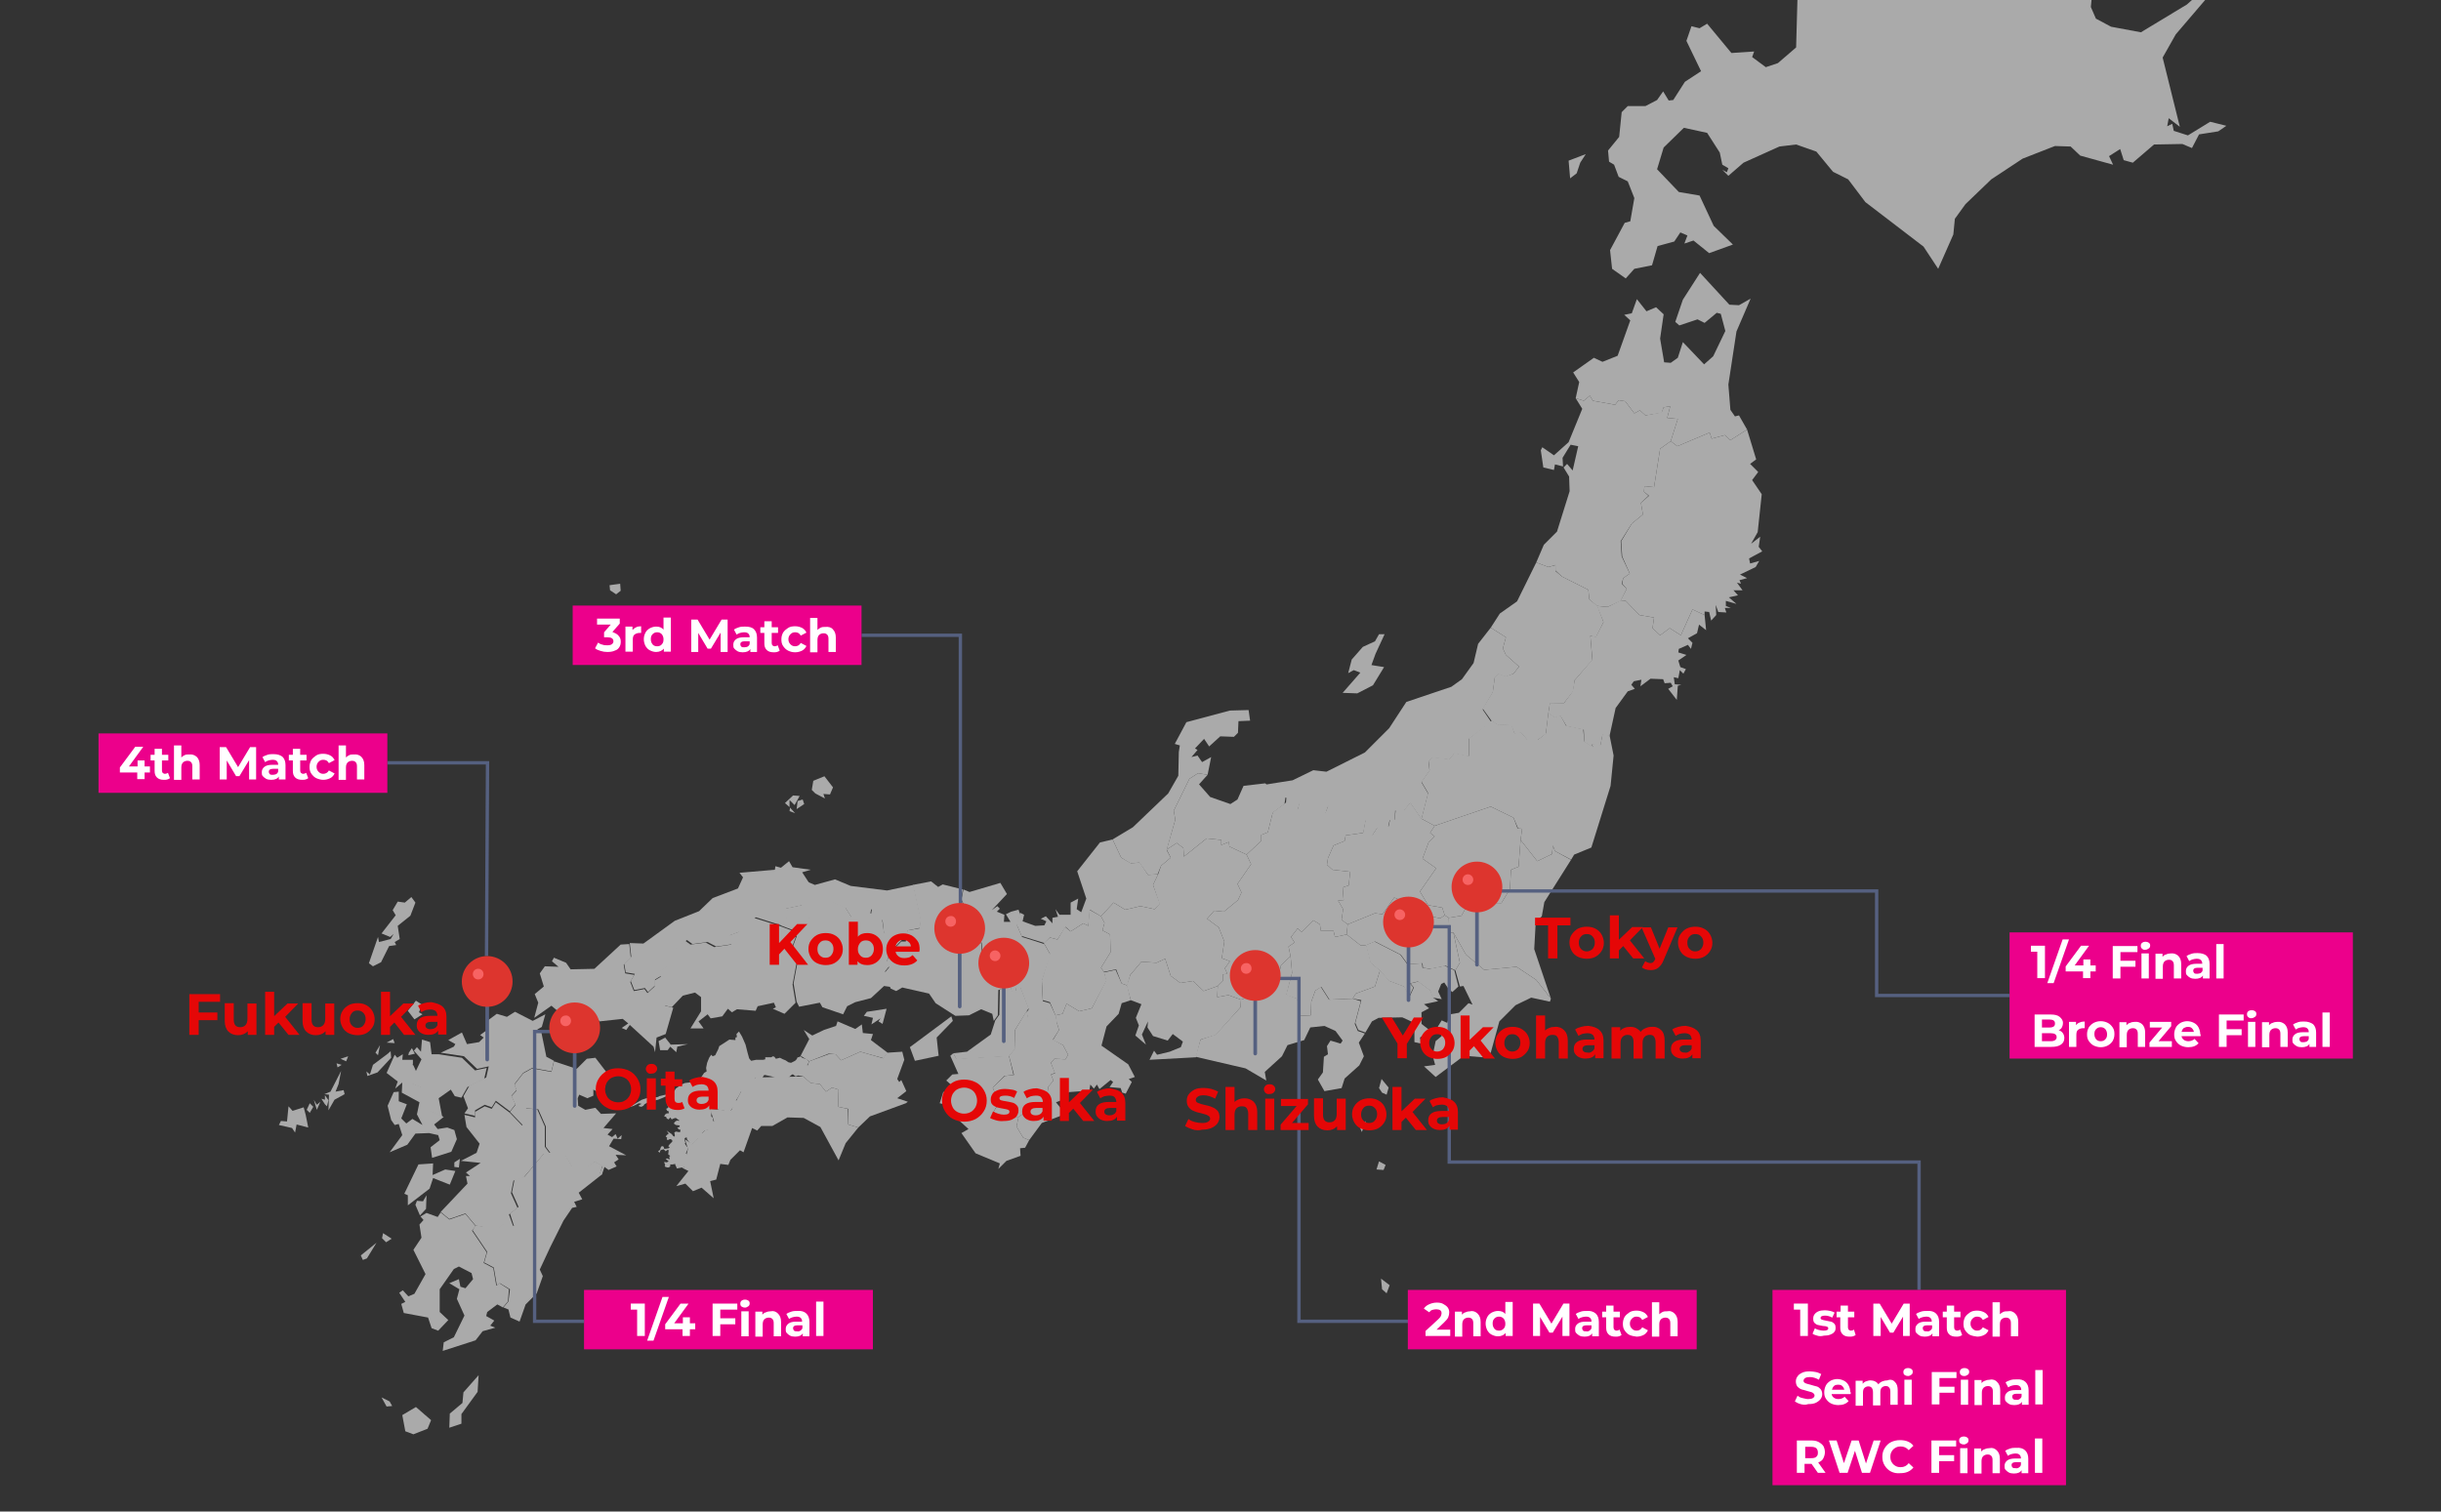 <?xml version="1.0" encoding="utf-8"?>
<!-- Generator: Adobe Illustrator 22.0.1, SVG Export Plug-In . SVG Version: 6.00 Build 0)  -->
<svg version="1.1" id="Layer_1" xmlns="http://www.w3.org/2000/svg" xmlns:xlink="http://www.w3.org/1999/xlink" x="0px" y="0px"
	 viewBox="0 0 731 452.8" style="enable-background:new 0 0 731 452.8;" xml:space="preserve">
<rect x="0" y="0" width="731" height="452.8" fill="#333333" stroke="none"/>
<style type="text/css">
	.st0{fill:#AAAAAA;}
	.st1{fill:#E50707;}
	.st2{fill:#EC008B;}
	.st3{fill:#FFFFFF;}
	.st4{clip-path:url(#SVGID_2_);fill:none;stroke:#556080;stroke-width:1.087;stroke-linecap:round;stroke-miterlimit:10;}
	.st5{fill:#DD352E;}
	.st6{fill:#F76363;}
	.st7{fill:none;stroke:#556080;stroke-miterlimit:10;}
	.st8{clip-path:url(#SVGID_4_);fill:none;stroke:#556080;stroke-width:1.087;stroke-linecap:round;stroke-miterlimit:10;}
	.st9{clip-path:url(#SVGID_6_);fill:none;stroke:#556080;stroke-width:1.087;stroke-linecap:round;stroke-miterlimit:10;}
	.st10{clip-path:url(#SVGID_8_);fill:none;stroke:#556080;stroke-width:1.087;stroke-linecap:round;stroke-miterlimit:10;}
	.st11{clip-path:url(#SVGID_10_);fill:none;stroke:#556080;stroke-width:1.087;stroke-linecap:round;stroke-miterlimit:10;}
	.st12{clip-path:url(#SVGID_12_);fill:none;stroke:#556080;stroke-width:1.087;stroke-linecap:round;stroke-miterlimit:10;}
	.st13{clip-path:url(#SVGID_14_);fill:none;stroke:#556080;stroke-width:1.087;stroke-linecap:round;stroke-miterlimit:10;}
</style>
<g>
	<g>
		<g transform="translate(437.499,169.852) scale(1)">
			<g transform="translate(0,0) scale(1.514)">
				<g>
					<polygon class="st0" points="-82.1,69.1 -80.8,70.5 -80.8,69.4 -79.7,69.2 -80.2,67.7 -79.4,68.8 -77.2,68.8 -77.2,66.4 
						-75.7,65.6 -76,67.7 -75.1,68.3 -74.1,65.6 -75.9,60.2 -71.4,54.5 -68.9,53.9 -68.9,53.9 -67.2,57.5 -65.3,58.6 -63.5,58.5 
						-61.9,60.9 -59.9,60.8 -59.9,60.8 -60.9,62.9 -59.5,66.7 -60.6,67.7 -63.4,67.1 -66.4,67.8 -68.7,66.4 -71.2,69.1 -71.2,69.1 
						-73.4,67.8 -73.7,71 -74.7,70.5 -77.2,72.1 -78.2,71.2 -79.8,73.7 -81.3,73.3 -82.4,74.4 -82.4,74.4 -86.9,73 -87.9,70.7 
						-87.2,68.4 -87.2,68.4 -86.4,68.8 -86.7,70.1 -84.2,71 -82.4,70.9 -82,70.1 -83.1,69.6 					"/>
				</g>
				<g>
					<polygon class="st0" points="55.1,2.6 55.4,3.3 54.6,3.1 55.7,4.6 53.9,4.6 54.8,5.6 53,6 54.5,7.3 52.4,6.7 52.4,7.7 
						53.4,8.1 52.2,8.1 52.5,9 50.9,8.9 50.4,7.5 50.5,9.5 49.5,10.6 49.1,8.9 48.2,8.8 48.2,9.5 48.2,9.5 45.8,8.4 43.5,13.5 
						41.3,12.1 39.4,13.5 37.9,12.1 38.2,10 35.3,9.5 32.6,6.7 31.6,6.6 31.6,6.6 32.8,4.3 31.9,3.3 32.1,2.2 33.4,1.3 31.9,-2.1 
						31.7,-5.1 33.8,-8.6 36,-10.4 35.6,-12.7 37.2,-14.1 36.2,-14.9 36.3,-16 38.2,-15.8 39.4,-23.4 41.5,-24.9 41.5,-24.9 
						42.8,-23.9 49.2,-26.6 49.6,-25.4 52.2,-26.1 53.3,-25.1 56.6,-27.2 56.6,-27.2 58.4,-21.3 57.2,-20.4 58.8,-18.8 57.6,-17.2 
						59.5,-14.4 58.7,-6.9 57.4,-4.6 59.2,-6 58.9,-4 59.6,-3.1 57,-1.7 57.2,-0.7 59,-1.2 58.3,0 55.2,1.5 56.6,2.2 					"/>
				</g>
				<g>
					<path class="st0" d="M-171,89.1l-0.5-0.5l-1.3,1l-0.4-1l-2.9,1.9l-2-1.2l0.2-0.8l-2-1.7l-3.4,2.4l0.8-3l-0.7-1.7l1.8-1.5
						l-0.8-2.6l1-1.4l2.7,0.1l-1.3-1.1l0.4-0.7l2.4,1l0.9,1.3l4.7-0.1l5.2-4.8l1.7-0.1l0,0l0.3,2.7l-1.4,1.4l0.3,1.7l1.8,0.3
						l-0.8,1.4l0.7,1.8l2.1-0.4l0.6,0.8l1.4-1.3l0-1.2l1.5-0.9l0,0l0.6,5.9l1.6,0.4l0,0l-1.5,5.2l-1.8,0.7l-0.3,2.9l-0.3-1.1
						l-4.7-4.3l-0.7,1l-0.9-0.4l1.3-0.9l-1.1-0.9l-4.6,0.5L-171,89.1z M-156.9,95.6l-1.5,0l-0.3-1.8l1.3-0.7l1.1,1.4l3.4-0.1
						l-2.1,0.5l-0.2,1.1l-1.2-1.1L-156.9,95.6z"/>
				</g>
				<path class="st0" d="M-148.4,89.3l-0.6-0.8l-1.8,1.4l1,1.4l-2.6,0l2.1-3.4l0-2.8l-1.2-0.9l-2.4,0.6l-2.2,2.3l0,0l-1.6-0.4
					l-0.6-5.9l0,0l-0.4-0.7l1.8-1.2l1.4-2.6l-0.5-0.4l2.5-2l1.1,0.8l3-0.4l1.7,0.9l3.4-0.5l-0.8-1.7l2.2-0.8l3-2.8l5.1,1.6l0,0
					l2.4,0.9l0,0l0.8,1.4l-1,2.7l1.2,2.3l-0.8,4.3l0.6,3.6l0,0l-2.2,2.2l-2.3-1l0.6-0.3l-0.4-0.9l-3.2,0.7l-0.4,0.9l-3.7-0.3l-1,0.6
					l-0.8-0.7l-1.1,1.5L-148.4,89.3z"/>
				<path class="st0" d="M-188.1,107.8l1.1-1.4l-0.8-1.7l1-1.1l-0.4-1.2l1.7-2.2l1.8-1l3.8,0.7l0.5-2.1l0,0l4.5,1.5l2-2l1.7-0.2
					l2.3,3l-0.4,2.8l-1,1.2l-1.3-0.7l0,1.2l-1.2,0.5l-1.6-0.7l-0.3,0.7l0.1,1.5l1.4,0.8l2-0.4l1.1,1.2l3-0.1l-2.5,2.9l1.8,0.2
					l-1,1.1l0.9,0.5l0.7-0.6l0.4,0.9l0.8-0.7l-0.1,0.8l-1.5-0.1l-0.9,1.5l3.4,1.8l-2.1-0.1l0.6,0.9l-0.9,0.6l0.5,0.8l-1.6,0.7
					l-0.8-0.6l-0.5,1.5l0,0l-0.5-0.1l0.6-1.5l-1.5-0.9l-1.7,1.2l-2.8-0.1l-1.3-2.2l-2.1,0.3l-0.7-0.7l0,0l-1.1-1.5l0-4l-1.5-3.4
					l-2.4-0.2l0.3,2.1l-0.9,1.3L-188.1,107.8z"/>
				<g>
					<polygon class="st0" points="-80,89.9 -79.5,91.6 -80.7,93.5 -78.7,94.6 -77.7,96.5 -78.2,97.4 -80.4,97.3 -81.1,98.1 
						-80.3,100.1 -81.1,100.4 -80.6,101.6 -81.6,102.8 -82.2,106.8 -83.8,106.3 -87.5,108.8 -87.5,108.8 -92,108.5 -92.4,107.7 
						-91.4,106.1 -92.6,103 -90.2,100.7 -88.4,100.5 -89.4,96.7 -89.4,96.7 -88.3,95.4 -88.2,91.6 -85.9,87.8 -85.9,87.8 
						-85.6,89.1 -83.9,90 -82.2,89.1 -81,90.4 					"/>
				</g>
				<g>
					<polygon class="st0" points="-126,91.6 -123.6,90.8 -123.3,89.9 -119.8,91.4 -118.5,90.5 -118.3,92.2 -116.3,92.4 -116.7,93.6 
						-113.4,96.1 -113.4,96.1 -114.2,97.2 -118.8,95.9 -122.6,97.6 -123.7,96.4 -125.1,96.3 -128.9,97.8 -128.9,97.8 -130.6,96.7 
						-128.9,93.4 -130,91.6 -128.3,92.7 					"/>
				</g>
				<g>
					<polygon class="st0" points="-155.7,110.1 -155.4,109.7 -155,109.5 -154.7,109.6 -154.6,109.5 -154.9,109.3 -155.3,109 
						-155.7,109.1 -156.1,109.3 -156.4,108.9 -156.7,109.3 -157.1,109.1 -157.2,108.8 -157.6,108.7 -157.4,108.3 -157.2,108.2 
						-157.1,108.1 -156.7,108.1 -156.7,107.9 -156.7,107.7 -157,107.6 -157.2,107.2 -156.8,107 -156.8,106.6 -157,106.5 
						-156.6,106.3 -156.4,106.3 -156.2,106.1 -156,105.6 -156.2,105.7 -156.6,105.6 -156.4,105.2 -156.9,105.2 -157.2,104.8 
						-157.4,104.8 -157.8,105 -158.8,105.4 -159.3,105.5 -159.7,105.8 -160.8,105.9 -161.5,106.3 -161.7,106.6 -162.1,106.8 
						-162.6,106.7 -162.6,106.5 -162.2,106.3 -162.1,106.2 -162.6,106.1 -163.6,106.6 -164.2,106.8 -164.4,106.8 -162,105.4 
						-161.4,105.2 -160.7,105 -160.1,105.2 -159.8,104.9 -159.4,104.9 -159,104.9 -158.7,104.8 -158.6,104.7 -157.3,104.4 
						-156.4,103.9 -155.6,103.7 -155.3,103.2 -154.2,102.4 -153.5,102.1 -151.9,101.9 -150.5,101.2 -150.3,101 -149.7,100.1 
						-149.2,99.8 -149.3,99.1 -149.1,98.1 -148.7,97.1 -148.3,96.5 -148,96.8 -147.5,96.6 -146.9,95.4 -146.7,94.8 -144.7,93.5 
						-143.5,93.6 -143.5,93.1 -143.2,93 -143.3,92.4 -142.8,91.9 -142.2,92.9 -141.5,94.5 -141.1,96.1 -140.9,96.8 -140.8,97.2 
						-140.4,97.7 -139.4,97.5 -138,97.5 -137.6,97.4 -137.6,97 -136.4,97 -136.1,96.8 -135.8,96.9 -135.5,97.3 -134.7,97.1 
						-134.1,97.4 -133.6,97.6 -133,98 -132.5,98.1 -131.7,97.7 -131.4,97.4 -131.2,97 -131,97 -130.6,96.8 -130.6,96.8 -130.3,97.1 
						-129.4,97.4 -128.9,97.9 -128.9,97.9 -129.3,98.5 -129.1,99 -129.3,100 -129.7,100.6 -130.1,100.8 -130.1,100.8 -130.5,100.7 
						-131.1,100.6 -131.6,100.8 -132.1,100.4 -132.3,100.4 -133,101 -133.2,101.3 -133.5,101.4 -135.5,101.1 -136.3,100.8 
						-137.7,100.5 -137.9,100.6 -138.3,101.3 -138.5,101.4 -139,101.5 -139.3,101.1 -139.5,101 -139.9,101.7 -140.4,102.4 
						-140.9,102.7 -141.3,103.1 -141.5,103.6 -141.8,103.9 -142.4,103.8 -142.7,104.4 -143.1,105.1 -143.4,105.5 -143.1,105.9 
						-143.2,106.4 -143.6,106.6 -144.3,107.3 -144.4,107.6 -145.6,107.7 -145.8,107.5 -146.5,107.5 -147.7,107 -148.1,107 
						-148.5,107.3 -148.2,107.7 -148.3,108.6 -148.2,108.8 -148,108.9 -147.9,109.6 -147.5,109.8 -147.3,110.3 -147.3,110.8 
						-147.5,111 -148.3,111.3 -149.6,111.5 -150,111.9 -150.4,113 -150.8,113 -151,113.1 -151.3,113.5 -152.1,114.3 -152.3,114.3 
						-153.1,113.2 -153.1,112.9 -153.4,112.9 -153.6,113.2 -153.4,113.9 -153.5,114.1 -153.1,114.7 -152.9,114.8 -152.9,115.1 
						-153.3,116 -153,116.3 -153,117.3 -153.3,118.6 -153.7,118.6 -153.8,119 -153.8,119 -154.1,118.8 -155.1,119 -155.2,118.7 
						-155.4,118.3 -155.4,118.1 -155.9,118.2 -156.1,118.2 -156.4,118.2 -156.4,118.5 -156.4,118.6 -156.7,118.8 -157,118.8 
						-157.3,118.7 -157.5,118.6 -157.4,118.3 -157.6,117.8 -157.5,117.7 -157.1,117.8 -156.7,117.6 -157.3,117.1 -157,117 
						-156.8,117.1 -156.6,117.2 -156.5,117.1 -156.6,116.7 -156.4,116.5 -156.7,116.3 -156.8,116.2 -156.7,115.4 -156.9,115.3 
						-157.3,115.6 -157.7,115.2 -158.1,115.3 -158.3,115.4 -158.4,115.6 -158.5,115.9 -158.8,115.6 -158.4,115.3 -158.3,114.9 
						-158.1,114.6 -157.9,114.6 -157.7,114.7 -157.6,115.1 -157.3,115.1 -156.7,115 -156.5,114.8 -156.8,114.6 -156.5,114.2 
						-156,113.7 -156,113.4 -156.3,113.2 -156.5,113.2 -156.7,113.3 -156.9,113.4 -157.1,113.2 -157,112.9 -157.3,112.7 
						-157.1,112.4 -156.7,112.1 -157.1,111.5 -156.7,111.8 -156.1,112.2 -155.8,112.6 -155.5,112.7 -155.5,112.3 -155.6,111.9 
						-155.3,111.7 -154.7,111.8 -154.5,111.8 -154.4,111.7 -154.4,111.3 -154.7,111.3 -155,110.9 -154.6,110.8 -154.5,110.5 
						-155.3,110.4 					"/>
				</g>
				<g>
					<polygon class="st0" points="-49.6,45.5 -45.6,46.9 -44.2,46 -43,43.3 -38.7,42.8 -38.7,42.8 -37.4,44.1 -37.2,48.5 
						-37.2,48.5 -38.2,52.5 -39.5,53 -39.5,54.2 -42.4,56.9 -42.4,56.9 -45.8,55.3 -45.9,54.4 -47.4,55 -47.4,54 -50.3,53.7 
						-54.8,57.3 -54.9,55.6 -56.2,54.6 -58.2,55.9 -58.2,55.9 -56.5,50 -56.8,48.2 -53.7,41.9 -52,40.8 -50.1,41.1 -50.1,41.1 
						-51.8,43 					"/>
				</g>
				<g>
					<polygon class="st0" points="-55.8,36.6 -55.6,35.3 -56.6,35 -54.3,30.7 -45.7,28.4 -42,28.3 -41.7,30.4 -44,30.5 -44.1,32.8 
						-44.9,33.6 -47.6,33.5 -49.8,35.5 -50.8,34 -52.6,35.9 -52.1,36.2 -53.3,37.6 -52.1,37.3 -51.2,38.6 -49.4,37.6 -50.1,41.1 
						-50.1,41.1 -52,40.8 -53.7,41.9 -56.8,48.2 -56.5,50 -58.2,56 -58.2,56 -57.4,57.5 -59.3,59.1 -60,60.8 -60,60.8 -61.9,60.9 
						-63.6,58.5 -65.4,58.6 -67.2,57.5 -68.9,53.9 -68.9,53.9 -64.9,51.5 -57.9,44.8 -55.9,41.3 					"/>
				</g>
				<g>
					<path class="st0" d="M-207.2,98.6l0.5,1.1l1.1-2.3l-1.5-1.7l0.6-0.7l0.8,0.9l0.2-2.4l1.6,0.5l0.3,2.4l1.4,0l0,0l4.6,0.7
						l2.6,2.5l2.3-0.5l-0.5,2.2l-3.3,1.6l-1.2,2.1l0,0l-1.3-0.3l-0.8-1.3l-2.4,1.7l0.7,3.7l0,0l-2.6-1.2l-2.2-2.9l0.7-1.7l-2.3-0.9
						l-0.5-2.8l0.8-0.9l0,0L-207.2,98.6z M-207,89.5l-1.3-1.7l1.6-2l1.2,0.8l-0.6,1.5l0.7,0.4L-207,89.5z M-208.1,96.1l0.6-0.9
						l0.6,1.1l-1.3,0.3L-208.1,96.1z"/>
				</g>
				<g>
					<path class="st0" d="M-194.9,130.3l-2-2.4l-3.2,1.1l-1.7-1.4l0,0l5.3-5.6l-0.3-1.5l0.8,0l-0.8-0.7l2.9-1.9l-3.9-0.4l3.1-1.6
						l0.6-1.8l-2.6-3.3l-0.4-2.4l0,0l2.1,0.5l0-1.1l1.9-1.1l1.4,0.5l0.8-1.3l2.8,2.1l0,0l2.4,2.5l0.9-1.3l-0.3-2.1l2.4,0.2l1.5,3.4
						l0,4l1.1,1.5l0,0l-1.3-0.1l-4,4.7l-2,0.6l-0.5,2.5l1.3,2.9l-1.7,1.3l0.9,2.5l-1.9-0.6l-1.3,1.1L-194.9,130.3z M-198.9,119.5
						l-1.1,2.7l-3.3-1.3l-0.7,2.1l-4.3,3.3l0-2l-0.7-0.3l2.8-5.8l2.9-0.2l-0.1,2.3l2.5-1.1L-198.9,119.5z M-205.3,125.5l0.7-1.2
						l-0.1,2.7l-1.2,1.3l-0.9-2.1l0.3-0.8L-205.3,125.5z M-198.2,118.8l-0.9-0.1l0-0.9l1.1-0.7L-198.2,118.8z"/>
				</g>
				<g>
					<polygon class="st0" points="-70.6,80.1 -71.2,79.3 -69.3,76.2 -69.4,72.7 -70.9,71.9 -70.5,70.4 -71.2,69.1 -71.2,69.1 
						-68.7,66.4 -66.4,67.8 -63.4,67.1 -60.6,67.7 -59.6,66.7 -60.9,62.9 -59.9,60.8 -59.9,60.8 -59.3,59.1 -57.4,57.5 -58.2,55.9 
						-58.2,55.9 -56.2,54.6 -54.9,55.6 -54.8,57.3 -50.3,53.7 -47.4,54 -47.4,55 -45.9,54.4 -45.8,55.3 -42.4,56.9 -42.4,56.9 
						-41.5,58.8 -44.2,62.7 -43.4,64.4 -44.1,65.9 -46.9,68.2 -48.8,68 -50.2,69.6 -47.9,71.3 -46.8,74.1 -47.3,77.4 -45.7,78 
						-46.7,79.4 -46.2,80.5 -47.1,80.6 -47.1,81.9 -48.1,82.9 -48.1,82.9 -50.9,83.9 -53,81.9 -55.5,82.3 -57.4,80.9 -58.5,77.5 
						-60.2,78.3 -63.2,78.1 -65.4,80.7 -66,82.8 -66,82.8 -67.1,82.4 -68.2,79.6 					"/>
				</g>
				<g>
					<polygon class="st0" points="-70.6,80.1 -70.1,81.8 -73,87.3 -75.5,87.9 -78,86.4 -78.8,88.4 -80.2,88.7 -80.2,88.7 
						-81.3,86.1 -82.7,85.7 -82.9,81.8 -81.3,76.5 -82.5,74.4 -82.5,74.4 -81.3,73.3 -79.8,73.7 -78.3,71.2 -77.2,72.1 -74.7,70.5 
						-73.7,71 -73.5,67.8 -71.2,69.1 -71.2,69.1 -70.5,70.4 -70.9,71.9 -69.4,72.7 -69.3,76.2 -71.2,79.3 					"/>
				</g>
				<g>
					<polygon class="st0" points="21.5,-15 21.4,-17.9 20.3,-19.7 21,-20.4 22.1,-19.1 23.2,-23.9 21.7,-24.2 20.1,-21.6 
						20.2,-19.9 18.6,-20.3 18.4,-19.2 16.3,-19.7 15.8,-23.1 16.1,-23.7 18.4,-22.1 21.3,-24.7 24,-31.3 22.7,-33.4 22.7,-33.4 
						24.3,-32.9 25.5,-33.9 26.1,-32.9 30.5,-32.1 31.2,-33 32.5,-32.8 34.3,-30.4 35.4,-31 36.5,-30 39.7,-30.6 40.1,-31.6 
						41.4,-31.8 40.8,-29.5 42.9,-29.3 41.5,-24.9 41.5,-24.9 39.4,-23.4 38.2,-15.8 36.3,-16 36.2,-14.9 37.1,-14.1 35.6,-12.7 
						36,-10.4 33.8,-8.6 31.6,-5.1 31.8,-2.1 33.4,1.3 32.1,2.2 31.8,3.3 32.8,4.3 31.6,6.7 31.6,6.7 29,7.9 26.9,7.7 26.9,7.7 
						25.4,6.4 25.2,4.5 20,1.9 18.7,0.7 18.7,-0.4 17.3,0 14.9,-0.9 14.9,-0.9 16.4,-4.4 19,-7 					"/>
				</g>
				<path class="st0" d="M-200.5,110.9l1.4,0.5l0.5,1.8l-1.1,2.5l-3.8,1.2l-0.3-2.1l1.8-1.4l-0.3-1l-1.8-0.4l-2.7,0.1l-1.6,2.2
					l-3.5,1.5l2.5-3.4l-0.7-2.2l-0.8,0.2l-0.7-1l-0.7-2.8l1.2-2.7l1-0.1l0,1.9l1.6,0.6l-1.1,2.8l1,1l1.2-0.9l2,1.2l-1.1-2.1l0.5-2.4
					l-3.5-1.9l0.1-2l-1.4,1.2l0.5-1.4l-2.2-1.7l1.6-3.6l0.5,0.6l1.1-0.7l-0.1,1.1l2.1,0l0,0.9l0,0l-0.8,0.9l0.5,2.8l2.3,0.9
					l-0.7,1.7l2.2,2.9l2.6,1.2l0,0l-1.9,1.5l0.7,0.9L-200.5,110.9z M-211.7,73.6l0.6-1l-0.7,0.6l-1.7-0.7l2.8-3.6l-0.6-1l1-1.7
					l1.4,0.2l1.3-1.1l0.8,1.1l-1,2.6l-2.5,2l0.4,2.6l-1,0.6l0.3,0.6l-1.4,0.2l-1.6,3.2l-1.6,0.8l-0.8-0.6l1.8-5.2l0.2,1L-211.7,73.6
					z M-228.5,108.4l0.5,2.5l-2.3-0.6l-0.3,1.6l-0.6-0.9l-2.6-0.6l0.4-0.8l1.2,0.1l0.3-3l0.8,0.9l2.2-0.7L-228.5,108.4z M-222,102.3
					l-0.6,1.5l1.6-0.3l0.2,0.8l-2,1.1l-1.2,2.1l0.1-3.1l-0.9-0.1l1.2-0.5l2.1-4.1L-222,102.3z M-212.4,96.4l0.7-0.6l0.1,1.3
					l-2.7,2.9l-2,0.7l-0.2-0.9l0.7,0.6l0.6-1.9L-212.4,96.4z M-227.7,106.1l0.7,0.7l-0.7,1.2l-0.6-0.6L-227.7,106.1z M-224.7,106.3
					l-0.7-1.1l0.7,0.2l0-0.9l0.7,1l-0.3,1.2L-224.7,106.3z M-220.1,96.8l-0.4,1l-1.1-0.5L-220.1,96.8z M-226.3,107.4l-0.6-2l0.6,1
					l0.7-0.6L-226.3,107.4z M-214.7,96.1l0.9-1.5l-0.4,2L-214.7,96.1z M-210.9,94.2l-1.6-0.1l1.3-0.7L-210.9,94.2z M-222.2,99
					l-0.2-0.8l1,0.3L-222.2,99z"/>
				<path class="st0" d="M-207,143.8l2.2-3.9l-2.4-4.8l1.6-2.4l-0.4-2.6l0.8-0.9l-0.6-0.7l1.2-0.7l2.2,0.8l0.6-0.9l0,0l1.7,1.4
					l3.2-1.1l2,2.4l0,0l-0.7,0.9l2.9,4.3l-0.6,2.1l1.9,1l0.6,3.5l0.6-0.5l1.9,1.2l-0.2,2.4l-1,1.2l0,0l-1.1-0.6l-2,1.5l-0.2,0.8
					l1.6,0.9l-0.8,1l1,0.4l-2.5,0.7l-1.4,1.8l-6.5,2.1l0.2-1.7l2-1l2.1-4.3l-1.5-3.3l0.5-1.9l-2-1.2l1.9-0.8l0.3,1.5l1,0.3l1.5-1.8
					l-0.3-1.2l-2.5-1.3l-1,0.5l-2.8,4l0,4.5l1.7,1.6l-2,2.1l-1.3-0.5l-0.7-2.1l-4.8-0.9l-0.5-1.8l0.8-0.4l-1.2-1.8l0.7-0.5l1.1,1.2
					L-207,143.8z M-206.7,166.2l3,2.6l-0.7,1.7l-2.8,1.1l-1.6-0.6l-0.6-3.2L-206.7,166.2z M-197.5,165.4l0.2-2.1l3-3.4l-0.2,3.3
					l-3.2,4.4l0,1.9l-2.4,0.8l0.1-2.8L-197.5,165.4z M-216.4,136.8l-0.8,0.3l-0.4-0.9l3.1-2.5L-216.4,136.8z M-213.4,132.8l0.2-1
					l1.7,1.1l-1.1,0.7L-213.4,132.8z M-211.9,165.1l0.5,0.9l-1.1,0.1l-1-1.8L-211.9,165.1z"/>
				<path class="st0" d="M-194,92.6l1.5-1.1l-0.1-1.7l1.9-1.4l2,0.6l1.6-1l3.5,1.8l2.5-1.3l-0.7,2.5l-0.9,0.5l0.8,0.5l1,4.9l1.5,0.8
					l0,0l-0.5,2.1l-3.8-0.7l-1.8,1l-1.7,2.2l0.4,1.2l-1,1.1l0.8,1.7l-1.1,1.4l0,0l-2.8-2.1l-0.8,1.3l-1.4-0.5l-1.9,1.1l0,1.1
					l-2.1-0.5l0,0l0.7-1l-0.9-2.4l0,0l1.2-2.1l3.3-1.6l0.5-2.2l-2.3,0.5l-2.6-2.5l-4.6-0.7l0,0l2.6-1.2l0.3-0.5l-1.4-0.8l2.7-1.5
					l1,2.3l2.4-0.4l0.9-0.9L-194,92.6z"/>
				<g>
					<path class="st0" d="M44.3-96l3.2-2.1l-2.9-6l1-2.9l1.6,0.4l1.5-0.9l4.8,5.8L58-102l-0.4,1.1l2.7,2l2.4-0.8l3.6-3.1l0.3-10.9
						l1.4-1.9l4.6-1.4l1.3-1.7l2-9.6l2.8-3.3l1.7-5l0.3-7.2l-1.4-9.9l2.2-2.8l0.3-2.7l1,1.7l1.8,0.1l3.3-2.6l8.8,15.8l2.4,7.9
						l3.8,6.5l7.2,8.8l3.2,2.6l8.4,4.7l3.1,0.8l-0.2,2.1l1,2.3l3,1.6l5.9,1.1l9.1-5.5l3.7-3.3l0,2.3l-5.9,6.9l-2.6,4.6l3.4,13.7
						l-2.2-1.7l-0.3,1.6l1-0.5l0.3,1.4l2.8,0.9l4.4-2.7l3.2,0.8l-1.6,1.1l-3.8,0.6l-1.4,2.7l-1.9-0.8l-5.6,0.1l-4.2,3.6l-1.8-0.5
						l-0.7-2.2l-2.2,1.4l0.8,1.7l-6.5-1.8l-1.9-1.8l-3.1-0.1l-6.4,2.5l-6.2,4.1l-5.1,4.9l-2.1,2.9l-0.3,3.1L94.4-59l-2.9-4.4
						L80-72.2l-3.4-4.5l-3-1.5l-3.3-4l-4-1.4L63-83.2L55.9-80l-3,2.6l-1.2-1.2l0.9,0.5l0.3-0.8l-1.2-0.7L51.2-82l-2.5-3.9l-4.6-1
						l-4,3.9l-1.3,4.3l4.3,4.5l4.1,0.7l2.8,6l3.8,3.7l-4.7,1.7L46-64.6L44.2-64l0.6-1.6l-1.4-0.6l-1.2,1.8l-3.3,0.9l-1.1,3.8
						l-3.5,0.7l-1.7,1.9L29.9-59l-0.4-3.7l2.9-5.4l1.1-0.3l0.8-4.6L33-76.3l-1.8-0.9l-0.9-2.4l-1-0.6l-0.2-2.2l2.2-2.7l0.5-4.9
						l1.2-1.2l3.5,0l2.3-1.2l1.2-1.7l1.1,1.8l0.9-0.1L44.3-96z M70.7-153.4l0.2-1.2l1.5-1l1.8,1.6l0.1,1.9l-2.1,1.1L70.7-153.4z
						 M23.6-80l-0.7,2.1l-1.3,1l-0.3-3.5l3.4-1.3L23.6-80z M70.3-159.2l-1.2,2.5l-0.1-5.5l0.5,1l1.1-0.3L70.3-159.2z"/>
				</g>
				<g>
					<polygon class="st0" points="-89.9,117.5 -91.5,119.1 -91.2,118 -96,116 -98.8,112 -97.4,111.2 -100.9,108 -101.3,106.5 
						-103.1,106.1 -102.4,103.9 -100.2,103 -101.8,101.6 -100.6,100.4 -99.4,100.3 -101,96.7 -100.4,96.2 -100.4,96.2 -99.8,97.3 
						-89.4,96.7 -89.4,96.7 -88.5,100.5 -90.3,100.7 -92.6,103 -91.4,106 -92.4,107.7 -92,108.5 -87.5,108.8 -87.5,108.8 
						-87.9,110.7 -86.6,112.9 -85.4,113.4 -85.4,113.4 -86.2,114.9 -87.2,115 -87.1,116.5 					"/>
				</g>
				<g>
					<polygon class="st0" points="-69.5,102.9 -68.8,101.9 -69.3,101.5 -71.5,103.3 -72,102.4 -72.6,103.2 -73.3,102.4 -73.5,103.6 
						-77.6,103.9 -78.2,106.1 -79,105.5 -80.1,105.9 -78.8,107.5 -79.2,108.6 -82.9,110 -85.4,113.4 -85.4,113.4 -86.6,112.9 
						-87.9,110.7 -87.5,108.8 -87.5,108.8 -83.8,106.2 -82.2,106.8 -81.6,102.8 -80.6,101.6 -81.1,100.4 -80.3,100.2 -81.1,98.1 
						-80.4,97.3 -78.2,97.4 -77.7,96.5 -78.7,94.6 -80.7,93.6 -79.5,91.6 -80,89.9 -80,89.9 -80.2,88.7 -80.2,88.7 -78.8,88.4 
						-78,86.4 -75.5,87.9 -73,87.3 -70.2,81.8 -70.6,80.2 -70.6,80.2 -70.6,80.2 -70.6,80.2 -68.3,79.7 -67.1,82.4 -66,82.8 
						-66,82.8 -65.3,85.7 -65.3,85.7 -67.1,86.3 -67.7,88.4 -70.1,90.9 -71.1,94.7 -65.8,98.4 -64.5,100.9 -65.7,101.3 -65.1,101.9 
						-66.3,104.2 -68.6,103.5 -67,104 -67.3,103.1 					"/>
				</g>
				<g>
					<polygon class="st0" points="-3.2,68.9 -4.1,69.5 -7.1,68.9 -8.6,67.2 -13.2,65.4 -15.5,68.7 -17,68.5 -22.4,70.7 -22.4,70.7 
						-23.6,69.8 -23.3,67.7 -24.3,66 -23.2,65.9 -23.4,63.4 -22.2,63 -21.9,60.3 -25.4,59.9 -26.5,58.9 -26.3,57.6 -25.2,55.1 
						-23,54.2 -22.8,53.1 -19.3,52.6 -19.3,52.6 -17.5,53 -16.5,51.5 -14.3,51.3 -14,49.9 -13.1,50 -12.9,48 -11.3,48.1 -10,46.6 
						-7.8,49.8 -7.8,49.8 -5.2,51.2 -5.2,51.2 -6.1,52.6 -5.2,53.3 -6.4,54.5 -7.6,57.7 -4.9,59.6 -8.1,64.2 -6.5,66.9 -3.7,67.4 
											"/>
				</g>
				<g>
					<polygon class="st0" points="-180.1,134.5 -182.2,139 -181.6,140.3 -182.8,143.7 -185,145.9 -186.2,149.3 -188,148.5 
						-188.4,146.9 -189.4,146.5 -189.4,146.5 -188.4,145.3 -188.1,142.9 -190.1,141.7 -190.7,142.1 -191.3,138.6 -193.2,137.6 
						-192.6,135.5 -195.5,131.2 -194.9,130.3 -194.9,130.3 -190.5,130.8 -189.2,129.8 -187.3,130.4 -188.1,127.9 -186.4,126.6 
						-187.7,123.7 -187.2,121.2 -185.2,120.6 -181.2,115.8 -179.9,115.9 -179.9,115.9 -179.2,116.7 -177.1,116.4 -175.8,118.6 
						-173,118.7 -171.3,117.6 -169.8,118.5 -170.3,120 -169.8,120.1 -169.8,120.1 -174.5,123.8 -173.8,125.1 -175.4,125.6 
						-174.9,126.6 -175.8,126.8 -177.5,129.3 					"/>
				</g>
				<g>
					<polygon class="st0" points="-48.1,82.9 -47.1,81.9 -47.1,80.6 -46.2,80.5 -46.7,79.4 -45.7,78 -47.3,77.4 -46.8,74.1 
						-47.9,71.3 -50.2,69.6 -48.8,68 -46.9,68.2 -44.1,65.9 -43.4,64.4 -44.2,62.7 -41.5,58.8 -42.4,56.9 -42.4,56.9 -39.5,54.2 
						-39.5,53 -38.2,52.5 -37.2,48.5 -37.2,48.5 -34.6,46.6 -34.5,45.3 -31.7,46.2 -32.3,48 -31.5,48.8 -28,47.7 -26.8,48.6 
						-26.2,47.1 -23.9,45.4 -21.2,45.1 -20.5,45.5 -20.5,48 -18.8,49.9 -19.3,52.6 -19.3,52.6 -22.8,53.1 -23,54.2 -25.2,55.1 
						-26.3,57.6 -26.5,58.9 -25.4,59.9 -21.9,60.3 -22.2,63 -23.4,63.4 -23.2,65.9 -24.3,66 -23.3,67.7 -23.6,69.8 -22.4,70.7 
						-22.4,70.7 -22.6,72.7 -22.6,72.7 -24.9,73.2 -25.2,72 -27.7,72 -27.9,70.7 -29.2,69.9 -31.5,72.2 -32.3,71.5 -33.6,73.2 
						-32.9,74.3 -34.1,75.1 -33.7,77 -33.7,77 -35.6,78.8 -36.5,83.2 -43.5,85.6 -43.5,85.6 -46,84.7 -48.2,85.1 					"/>
				</g>
				<path class="st0" d="M-119.8,86.1l-1.6,0.8l-0.8,1.6l-4.1-1.4l-0.5-0.9l-4.1,0.8l-0.5-1l0,0l-0.6-3.6l0.8-4.3l-1.2-2.3l1-2.7
					l-0.8-1.4l0,0l0.8-1l2.2,0l0.2-1.6l2,0.2l2.4-3.2l2.8,1.2l1.2,1.9l4-1.7l-0.2,1l2.3,1.1l0.4,2.8l4.7-0.8l0,0l-0.3,2.2l-0.9,0
					l-2.3,2.4l-0.6,1.7l0.5,1l-0.9,1.1l1.2,3.1l0,0l-1.4-0.2l-2.6,2.4L-119.8,86.1z M-115.2,89.9l0.4-0.6l-1.8,1.2l0.3-1.3l-1.8-0.4
					l0.6-0.8l3.9-0.6l-0.8,3L-115.2,89.9z"/>
				<path class="st0" d="M-20.1,98.6l-2.9,2.6l-0.6,1.9l-3.4,0.6l-1.3-2.3l1-1.4l0.2-3.1l0.8-0.5l-0.2-1.6l0.7-1.1l2,0.6l0.4-0.6
					l-1.4-1.9l-2.2-1l-2.8,0.3l-1.2,2.5l-3.3,1l-1.1,2.2l-3.4,3.1l0.3,1.7l-4.1-2.4l-9.9-2.3l0,0l1-3.4l3-1l4.9-5.4l0.1-1.5l0,0
					l7-2.4l0.9-4.4l1.9-1.8l0,0l0.3,3.3l-1.1,4.3l2.1,0.8l0.7,3.4l2-0.1l0.1-2.7l0.8-2.2l1.1-0.7l1.6,2.5l4.7-0.2l0,0l1.6,0.5
					l-1.2,4.5l0.6,1.4l1.4,0.5l0,0l-1.2,1.8l1,2.7L-20.1,98.6z"/>
				<g>
					<polygon class="st0" points="17.3,28.9 16.8,33 15.1,34.3 13.1,34.2 11.9,32.8 10.6,33 9.9,31.2 7.4,31.3 6.1,30.5 6.1,30.5 
						4.3,28 6.3,24.7 6.7,21.8 7.4,21.1 8.9,21.6 10.4,21.1 11.5,19.7 8.9,17.4 8.3,16.1 8.9,13.9 5.9,12 5.9,12 7.7,9.2 11.1,6.8 
						14.9,-0.9 14.9,-0.9 17.3,0 18.8,-0.4 18.7,0.8 20,1.9 25.2,4.5 25.4,6.4 27,7.7 27,7.7 28.2,10.9 26.7,13.9 25.6,13.6 
						26,18.4 22.5,22.4 22.2,24.6 20.4,26.9 17.6,27 					"/>
				</g>
				<g>
					<polygon class="st0" points="11.8,54 11.4,59.3 9.9,59.9 9.7,63.7 8,66.5 3.6,66.4 2,67.9 1,67.4 0.1,69 -2.4,69.4 -2.4,69.4 
						-3.2,68.9 -3.2,68.9 -3.7,67.4 -6.5,66.9 -8.1,64.2 -4.9,59.6 -7.6,57.7 -6.4,54.5 -5.2,53.3 -6.1,52.6 -5.2,51.2 -5.2,51.2 
						5.9,47.4 10.4,49.6 11.2,51.7 12.1,51.8 					"/>
				</g>
				<g>
					<path class="st0" d="M-150.7,68.1l2.7-2.6l5-1.9l1-2.2l-0.7-0.9l7-0.6l0.1-0.7l1.1,0.3l1.6-1.3l0.7,1.2l3.6,0.5l-1.7,0.5l1.3,2
						l0,0l-1.2,4.5l-3.3,0.7l0.6,1.3l-1.5,2l0,0l-5.1-1.6l-3,2.8l-2.2,0.8l0.8,1.7l-3.4,0.5l-1.7-0.9l-3,0.4l-1.1-0.8l-2.5,2
						l0.5,0.4l-1.4,2.6l-1.8,1.2l0.4,0.7l0,0l-1.5,0.9l0,1.2l-1.4,1.3l-0.6-0.8l-2.1,0.4l-0.7-1.8l0.8-1.4l-1.8-0.3l-0.3-1.7
						l1.4-1.4l-0.3-2.7l0,0l2.7,0.1l6.2-4.5L-150.7,68.1z M-127.7,44.8l-0.7-0.7l0.3-1.8l2.2-0.9l1.7,2.2l-0.6,1.4l-1.3-0.1l0.3,0.9
						L-127.7,44.8z M-166.3,3.3l0.1,1.4l-0.9,0.7l-1.2-0.8l-0.1-1L-166.3,3.3z M-130.8,45.3l-1,1.8l-1-1l0,1.4l-0.9-0.8l1.6-1.5
						L-130.8,45.3z M-129.9,46.9l-1.5,1l0.2-1.6l1-0.3L-129.9,46.9z M-132.7,47.6l1,1.1l-1.1-0.4L-132.7,47.6z"/>
				</g>
				<g>
					<polygon class="st0" points="14.8,70.2 14.5,75.6 17.8,85.4 17.8,85.4 14.9,81.7 11,79.1 4.6,79.7 1,76.7 -1.5,72.3 -1.5,72.3 
						-2.3,72.4 -2.4,69.4 -2.4,69.4 0.1,69 1,67.4 2,67.9 3.6,66.4 8,66.5 9.7,63.7 9.9,59.9 11.4,59.3 11.8,54 11.8,54 15.1,58.2 
						18,56.8 18.2,55.1 18.6,56.2 21.7,57.9 21.7,57.9 21.8,57.9 21.8,57.9 21.8,57.9 21.8,57.9 16.5,66.3 16,69.1 					"/>
				</g>
				<g>
					<polygon class="st0" points="-109.8,106.1 -116.9,108.7 -119.2,110.9 -119.2,110.9 -121.2,110.3 -121.2,107.2 -123.2,106.8 
						-123.1,103.4 -124.4,103 -125.6,103.8 -126.8,102.3 -128.6,102.1 -130.1,100.8 -130.1,100.8 -128.9,97.8 -128.9,97.8 
						-125.1,96.4 -123.7,96.4 -122.6,97.6 -118.8,95.9 -114.3,97.2 -113.5,96.1 -113.5,96.1 -110.5,95.9 -110.1,97.5 -111.5,101.3 
						-111.1,101.9 -110.7,101.5 -109.7,103.7 -111.5,105.1 -109.4,105.8 					"/>
				</g>
				<g>
					<polygon class="st0" points="-3.8,89.7 -2.7,90.2 -2.2,88.5 -0.4,88.2 1.5,86.3 2.3,86.6 0.5,82.9 -0.2,83 -0.2,83 -1.1,79.8 
						-1.1,79.8 -0.2,78.3 -1.5,72.3 -1.5,72.3 1,76.7 4.6,79.7 11,79.1 14.9,81.7 17.8,85.4 17.8,85.4 17.6,86 13.9,85.2 10.8,86.7 
						7.6,89.9 5.9,96.1 4.3,97 0.6,96.7 -5,100.9 -7.3,98.8 -5.1,98.5 -5.6,96.7 -5,93.8 -3.8,92.8 -4.6,91 					"/>
				</g>
				<g>
					<path class="st0" d="M-26.6,40.5l7.6-3.8l4.8-4.8l3.4-5.2l8.9-3l2.1-1.5l2.3-3.2l0.9-3.8L5.9,12l0,0l3,1.9l-0.6,2.2l0.6,1.3
						l2.6,2.3l-1.1,1.4l-1.5,0.6l-1.5-0.5l-0.7,0.7l-0.4,2.9l-2,3.4l1.7,2.5l0,0L1.6,34l0,3.5l-2.9-0.6l-1,1.2l-3.4-0.4l-0.7,0.8
						l0.2,1.8l-1.6,2.3l1.3,2.2l-1.3,5.1l0,0l-2.2-3.2l-1.3,1.5l-1.7,0l-0.1,1.9l-1,0l-0.3,1.4l-2.2,0.2l-1,1.5l-1.8-0.3l0,0
						l0.5-2.7l-1.7-1.9l0-2.5l-0.7-0.4l-2.7,0.3l-2.3,1.7l-0.6,1.6l-1.2-0.9l-3.5,1.1l-0.8-0.9l0.5-1.8l-2.8-0.9l-0.2,1.3l-2.6,1.9
						l0,0l-0.2-4.4l-1.3-1.3l0,0l5.7-0.9l4.1-2L-26.6,40.5z M-16.9,17.2l-0.8,2.2l2.5,0.4l-2.2,3.6l-3.1,1.6l-2.9-0.1l3.5-4
						l-1.3-0.5l-1.1,0.6l0.7-2.7l2.2-2.5l2.4-1.1l0.8-1.4l1.1,0L-16.9,17.2z"/>
				</g>
				<g>
					<polygon class="st0" points="-22.6,72.7 -22.4,70.7 -22.4,70.7 -17,68.5 -15.5,68.7 -13.2,65.4 -8.6,67.2 -7.1,68.9 -4.1,69.5 
						-3.2,68.9 -3.2,68.9 -2.4,69.4 -2.4,69.4 -2.3,72.4 -1.5,72.3 -1.5,72.3 -0.2,78.3 -1.1,79.8 -1.1,79.8 -3,78.9 -6,79.5 
						-7.5,79.3 -7.6,78.4 -10.5,78.6 -11.9,76.7 -17,74.1 -18.7,74.8 -18.7,74.8 -19.8,74.9 					"/>
				</g>
				<path class="st0" d="M-15.6,104l-0.6-0.9l0.5-1.8l1.4,1.7l-0.4,1.4L-15.6,104z M-18.8,109.6l-0.8,2.2l-0.4-1L-18.8,109.6z
					 M-2.5,83.4l-0.8-1.2l-0.6,0.3l-0.6,1.5l0.7,1.5l-1.8-0.3l0,0l-0.5-1.4l-2.4-1.8l-1.6,0.4l0.7,0.8l-0.9,1.9l-1-2.1l-2.9-1.1
					l-1.9-2.1l0,0l-1.8-1.5l-0.9-3.5l0,0l1.7-0.7l5.1,2.6l1.4,1.9l2.9-0.2l0.1,0.9l1.4,0.2l3-0.6l1.9,0.9l0,0l0.8,3.2l0,0l-1.2,1.1
					L-2.5,83.4z M-14.9,118.3l-1.3-0.7l-0.5,1.6l1.4,0.1L-14.9,118.3z M-14.7,143.7l0.6-1.6l-1.7-1.3l0.2,2.1L-14.7,143.7z
					 M-14.7,143.7l0.6-1.6l-1.7-1.3l0.2,2.1L-14.7,143.7z"/>
				<g>
					<polygon class="st0" points="-144.5,117.3 -144.9,118.3 -146.5,118.1 -147.3,121.2 -148.5,121.5 -147.8,124.9 -150.2,122.8 
						-151.9,123.5 -153.4,122 -155.2,122.5 -152.8,119.5 -153.8,119 -152.9,115.1 -153.5,113.2 -152.1,114.2 -149.6,111.5 
						-147.4,110.8 -148.5,107.2 -144.4,107.6 -142.4,103.8 -139.5,101 -130.1,100.8 -130.1,100.8 -128.6,102.1 -126.8,102.3 
						-125.6,103.8 -124.4,103 -123.1,103.4 -123.2,106.8 -121.3,107.2 -121.2,110.3 -119.2,110.9 -119.2,110.9 -121.7,114 
						-123.1,117.4 -126.7,110.8 -130,109 -133.2,108.9 -136.2,110.6 -138.4,110.6 -139.2,111.5 -140.2,111 -141.9,115.8 
						-142.6,115.4 					"/>
				</g>
				<path class="st0" d="M-21.4,85.4l0.6-1L-17,83l1-3.2l0,0l1.9,2.1l2.9,1.1l1,2.1l0.9-1.9l-0.7-0.8l1.6-0.4l2.4,1.8l0.5,1.4l0,0
					l1,0.7l-2.8,0.6l1,0.8l-1.5,0.8l0,2.3l1.8,1.4l-2.1,1.3l0.2,1.2l-1.3-0.3l0-3.8l-2.4-1.1l-4.7,0.1l-1.3,0.7l-1.3,2.2l0,0
					l-1.4-0.5l-0.6-1.4l1.2-4.5L-21.4,85.4z"/>
				<g>
					<polygon class="st0" points="-129.2,62.3 -127.8,62.9 -123.8,61.8 -120.7,63.1 -113.5,64 -108.3,62.9 -108.3,62.9 -106.8,69.8 
						-107,71.4 -109.4,71.9 -109.4,71.9 -114.1,72.7 -114.4,69.9 -116.7,68.8 -116.5,67.7 -120.5,69.4 -121.7,67.5 -124.5,66.3 
						-126.9,69.6 -128.9,69.3 -129.1,70.9 -131.4,70.9 -132.2,71.8 -132.2,71.8 -134.6,70.9 -134.6,70.9 -133.1,68.9 -133.7,67.6 
						-130.4,66.9 					"/>
				</g>
				<g>
					<polygon class="st0" points="-16,79.8 -17,83 -20.8,84.4 -21.4,85.4 -21.4,85.4 -26,85.6 -27.6,83.1 -28.8,83.8 -29.6,86 
						-29.7,88.7 -31.8,88.8 -32.5,85.4 -34.6,84.7 -33.4,80.3 -33.7,77 -33.7,77 -34.1,75.1 -32.9,74.3 -33.6,73.2 -32.3,71.5 
						-31.5,72.2 -29.2,69.9 -27.9,70.7 -27.7,72 -25.2,72 -24.9,73.2 -22.6,72.7 -22.6,72.7 -19.8,74.9 -18.7,74.8 -18.7,74.8 
						-17.8,78.3 					"/>
				</g>
				<g>
					<polygon class="st0" points="48.1,-40.1 49.9,-41.7 52.3,-46.7 51.4,-50.1 50.6,-50.3 48.2,-48.3 46.8,-49 43.2,-47.8 
						42.4,-48.5 43.9,-52.9 47.3,-58.2 53.1,-51.9 55,-51.8 57.3,-53.1 54.5,-46.6 52.9,-36.1 53.3,-31.1 54.2,-29.8 55,-30 
						56.6,-27.2 56.6,-27.2 53.3,-25.1 52.2,-26.1 49.6,-25.4 49.2,-26.6 42.8,-23.9 41.5,-24.9 41.5,-24.9 42.9,-29.3 40.8,-29.5 
						41.4,-31.8 40.1,-31.6 39.7,-30.5 36.5,-30 35.4,-31 34.3,-30.4 32.5,-32.8 31.2,-33 30.5,-32.1 26.1,-32.9 25.5,-33.9 
						24.3,-32.9 22.7,-33.4 22.7,-33.4 23.4,-36.6 22.2,-38.5 26.3,-41.4 28,-40.6 31,-41.8 33.5,-48.8 32.3,-49.9 33.8,-50.2 
						34.8,-53 36.7,-50.6 38.6,-51.4 40.1,-50 39.4,-45.2 40.2,-40.5 41.5,-40.4 42.9,-41.4 43.9,-44.5 					"/>
				</g>
				<g>
					<polygon class="st0" points="-64.4,92.7 -63.7,90.7 -64.3,89.2 -63.2,86.5 -65.3,85.7 -65.3,85.7 -66.1,82.8 -66.1,82.8 
						-65.4,80.7 -63.2,78.1 -60.2,78.3 -58.5,77.5 -57.4,80.9 -55.5,82.3 -53,81.9 -50.9,83.9 -48.1,82.9 -48.1,82.9 -48.2,85.1 
						-46,84.7 -43.5,85.6 -43.5,85.6 -43.6,87.1 -48.5,92.6 -51.5,93.5 -52.4,97 -52.4,97 -61.6,97.5 -60.7,95.7 -60.1,96.5 
						-57.6,95.9 -55.4,95 -55,93.9 -57,92.4 -58,93.7 -60.9,92.8 -62,91.1 -61.9,89.9 -63.1,92.5 -62.3,94.5 					"/>
				</g>
				<g>
					<polygon class="st0" points="34.2,22.6 33.7,23.3 34.4,24.1 33,24.6 30.6,27.9 29.4,33.4 29.4,33.4 28,33.2 27.6,35.3 
						25.9,35.1 26.1,35.7 24.4,34.6 24.3,32.2 20.9,31.5 19.7,29.5 18.5,29.8 17.3,28.9 17.3,28.9 17.6,26.9 20.4,26.9 22.1,24.6 
						22.5,22.4 26,18.3 25.6,13.6 26.7,13.8 28.2,10.9 26.9,7.7 26.9,7.7 29,7.9 31.6,6.6 31.6,6.6 32.6,6.7 35.3,9.5 38.2,10 
						37.9,12.1 39.4,13.5 41.3,12.1 43.5,13.5 45.8,8.4 48.2,9.5 48.2,9.5 48.5,12.5 47.1,11.4 46.7,13.1 44.9,14.1 45.8,15 
						45.5,16.2 44.9,15.4 43.1,16.2 43,16.9 44.6,17.4 43,18.5 43.4,19.8 44.5,20.2 44,21.1 43.3,20.4 43,22 42.1,21.8 42.3,23.2 
						43.6,23.3 42.9,23.5 42.7,26.3 41,24.1 41.9,23.6 41.5,22.9 40.3,23 40,22.2 37.5,22.1 35.5,23.6 35.7,22.3 					"/>
				</g>
				<path class="st0" d="M-91.6,80.2l0.6-1.9l-1.7-0.7l-0.1-0.8l-1.8-0.3l-0.2-2.2l-1.8,0.1l-2.4-2.3l0.8-2.1l1,0.8l1-0.3l0.5-2.6
					l-2.3-0.5l-0.8-1.6l0.4-2l0,0l1.2,0.5l6.1-1.8l1.3,2.2l-3,3.2l1.1-0.8l0.5,0.5l-0.6,0.6l1.5,0.6l-0.1,1.4l1.3,0l-0.9-1.5l1-0.5
					l1.5-0.4l0.3,0.9l0,0l-0.6,2.2l1,2.3l4.4,1.4l0,0l1.2,2.1l-1.7,5.3l0.2,3.9l1.4,0.4l1.2,2.6l0,0l0.2,1.3l0,0l-1,0.5l-1.2-1.3
					l-1.7,0.9l-1.8-0.9l-0.3-1.3l0,0l0.4-0.6l-1.7-4.4l-0.7-0.2l-0.1,1.1l-0.8,0.1l-0.6-1.9l-2-1L-91.6,80.2z"/>
				<path class="st0" d="M25.8,55.5l-3.4,1.4l-0.6,1l0,0l-3.2-1.7l-0.4-1.1L18,56.8l-2.9,1.4L11.8,54l0,0l0.3-2.2l-0.8-0.1l-0.9-2.1
					l-4.5-2.2l-11.1,3.8l0,0l-2.6-1.4l0,0l1.3-5.1l-1.3-2.2l1.6-2.3l-0.2-1.8l0.7-0.8l3.4,0.4l1-1.2l2.9,0.6l0-3.5l4.5-3.5l0,0
					l1.3,0.8l2.6-0.1l0.6,1.8l1.3-0.2l1.2,1.4l2.1,0.1l1.6-1.3l0.5-4.1l0,0l1.2,0.9l1.2-0.3l1.1,2l3.4,0.7l0.2,2.4l1.7,1.1l-0.2-0.6
					l1.7,0.2l0.4-2.1l1.4,0.2l0,0l0.8,4l-0.6,6L25.8,55.5z M21.8,57.9L21.8,57.9L21.8,57.9L21.8,57.9z"/>
				<path class="st0" d="M-110.5,83.2l-1.2,0.7l-1.1-0.5l0,0l-1.2-3.1l0.9-1.1l-0.5-1l0.6-1.7l2.3-2.4l0.9,0l0.3-2.2l0,0l2.4-0.4
					l0.2-1.6l-1.5-7l0,0l3.6-0.7l1.4,1.1l0.9-0.5l4,1l0,0l-0.4,2l0.8,1.6l2.3,0.5l-0.5,2.6l-1,0.3l-1-0.8l-0.8,2.2l2.4,2.3l1.8-0.1
					l0.2,2.2l1.8,0.3l0.1,0.8l1.7,0.7l-0.6,1.9l0,0l-0.8,0.1l-0.1,1.6l2.1,1.4l-1,0.3l-0.1,5l-0.8,1.1l0,0l-0.3-1.4l-2.2-0.9
					l-2.4,1.2l-2.7,0.1l-3.9-2.5l-1.3-1.9L-110.5,83.2z M-103.4,95.9l0.1,0.8l-4.7,1l-1-2.7l8.2-6.1l0.3,0.9l-3.2,3.3L-103.4,95.9z"
					/>
				<path class="st0" d="M-93,92.5l0.9-2.8l0,0l0.8-1.1l0.1-5l1-0.3l-2.1-1.4l0.1-1.6l0.8-0.1l0,0l0,0.8l2,1l0.6,1.9l0.8-0.1
					l0.1-1.1l0.7,0.2l1.7,4.4l-0.4,0.6l0,0l-2.3,3.7l-0.1,3.9l-1.1,1.3l0,0l-10.4,0.6l-0.6-1.2l0,0l2.7-0.3L-93,92.5z"/>
			</g>
		</g>
	</g>
</g>
<g>
	<path class="st1" d="M463.6,277.2h-3.9v-2.3h10.6v2.3h-3.9v9.9h-2.8V277.2z"/>
	<path class="st1" d="M472.5,286.6c-0.8-0.4-1.4-1-1.8-1.7c-0.4-0.7-0.7-1.6-0.7-2.5s0.2-1.8,0.7-2.5s1.1-1.3,1.8-1.7
		c0.8-0.4,1.7-0.6,2.7-0.6s1.9,0.2,2.6,0.6c0.8,0.4,1.4,1,1.8,1.7s0.7,1.6,0.7,2.5s-0.2,1.8-0.7,2.5c-0.4,0.7-1.1,1.3-1.8,1.7
		s-1.7,0.6-2.6,0.6S473.3,287,472.5,286.6z M476.9,284.3c0.4-0.5,0.7-1.1,0.7-1.9s-0.2-1.4-0.7-1.9c-0.4-0.5-1-0.7-1.7-0.7
		c-0.7,0-1.3,0.2-1.7,0.7c-0.5,0.5-0.7,1.1-0.7,1.9s0.2,1.4,0.7,1.9c0.5,0.5,1,0.7,1.7,0.7C475.9,285,476.4,284.7,476.9,284.3z"/>
	<path class="st1" d="M486.1,283.4l-1.3,1.3v2.4h-2.7v-12.9h2.7v7.3l4-3.8h3.2l-3.9,4l4.3,5.4h-3.3L486.1,283.4z"/>
	<path class="st1" d="M502.4,277.7l-4.2,9.9c-0.4,1.1-1,1.8-1.6,2.3s-1.4,0.7-2.3,0.7c-0.5,0-1-0.1-1.4-0.2s-0.9-0.4-1.2-0.6l1-1.9
		c0.2,0.2,0.4,0.3,0.7,0.4c0.3,0.1,0.5,0.2,0.8,0.2c0.4,0,0.7-0.1,0.9-0.3c0.2-0.2,0.4-0.5,0.6-0.9l0-0.1l-4.1-9.4h2.8l2.6,6.4
		l2.6-6.4H502.4z"/>
	<path class="st1" d="M505,286.6c-0.8-0.4-1.4-1-1.8-1.7c-0.4-0.7-0.7-1.6-0.7-2.5s0.2-1.8,0.7-2.5s1.1-1.3,1.8-1.7
		c0.8-0.4,1.7-0.6,2.7-0.6s1.9,0.2,2.6,0.6c0.8,0.4,1.4,1,1.8,1.7s0.7,1.6,0.7,2.5s-0.2,1.8-0.7,2.5c-0.4,0.7-1.1,1.3-1.8,1.7
		s-1.7,0.6-2.6,0.6S505.8,287,505,286.6z M509.4,284.3c0.4-0.5,0.7-1.1,0.7-1.9s-0.2-1.4-0.7-1.9c-0.4-0.5-1-0.7-1.7-0.7
		c-0.7,0-1.3,0.2-1.7,0.7c-0.5,0.5-0.7,1.1-0.7,1.9s0.2,1.4,0.7,1.9c0.5,0.5,1,0.7,1.7,0.7C508.4,285,509,284.7,509.4,284.3z"/>
</g>
<g>
	<path class="st1" d="M285.4,335.2c-1-0.5-1.8-1.3-2.4-2.3c-0.6-1-0.9-2-0.9-3.2s0.3-2.3,0.9-3.2c0.6-1,1.4-1.7,2.4-2.3
		s2.2-0.8,3.4-0.8c1.3,0,2.4,0.3,3.4,0.8c1,0.5,1.8,1.3,2.4,2.3c0.6,1,0.9,2,0.9,3.2s-0.3,2.3-0.9,3.2c-0.6,1-1.4,1.7-2.4,2.3
		c-1,0.5-2.1,0.8-3.4,0.8C287.5,336,286.4,335.7,285.4,335.2z M290.7,333.1c0.6-0.3,1-0.8,1.4-1.4c0.3-0.6,0.5-1.3,0.5-2
		s-0.2-1.4-0.5-2c-0.3-0.6-0.8-1.1-1.4-1.4c-0.6-0.3-1.2-0.5-2-0.5c-0.7,0-1.4,0.2-2,0.5s-1,0.8-1.4,1.4c-0.3,0.6-0.5,1.3-0.5,2
		s0.2,1.4,0.5,2c0.3,0.6,0.8,1.1,1.4,1.4s1.2,0.5,2,0.5C289.5,333.6,290.2,333.4,290.7,333.1z"/>
	<path class="st1" d="M298.3,335.6c-0.7-0.2-1.3-0.4-1.8-0.7l0.9-2c0.4,0.3,0.9,0.5,1.5,0.7c0.6,0.2,1.2,0.3,1.7,0.3
		c1.2,0,1.7-0.3,1.7-0.9c0-0.3-0.2-0.5-0.5-0.6s-0.8-0.2-1.4-0.3c-0.8-0.1-1.4-0.3-1.9-0.4c-0.5-0.2-0.9-0.4-1.3-0.8
		c-0.4-0.4-0.5-0.9-0.5-1.6c0-0.6,0.2-1.1,0.5-1.6s0.8-0.8,1.5-1.1c0.7-0.3,1.4-0.4,2.3-0.4c0.7,0,1.3,0.1,2,0.2
		c0.7,0.1,1.2,0.3,1.6,0.6l-0.9,1.9c-0.8-0.5-1.7-0.7-2.7-0.7c-0.6,0-1,0.1-1.3,0.2c-0.3,0.2-0.4,0.4-0.4,0.6c0,0.3,0.2,0.5,0.5,0.6
		s0.8,0.2,1.5,0.3c0.8,0.1,1.4,0.3,1.9,0.4c0.5,0.1,0.9,0.4,1.3,0.8c0.4,0.4,0.5,0.9,0.5,1.6c0,0.6-0.2,1.1-0.5,1.6
		c-0.3,0.5-0.9,0.8-1.5,1.1c-0.7,0.3-1.5,0.4-2.4,0.4C299.8,335.9,299,335.8,298.3,335.6z"/>
	<path class="st1" d="M313.8,327.3c0.8,0.7,1.2,1.7,1.2,3.1v5.3h-2.5v-1.2c-0.5,0.9-1.5,1.3-2.9,1.3c-0.7,0-1.3-0.1-1.9-0.4
		c-0.5-0.2-0.9-0.6-1.2-1c-0.3-0.4-0.4-0.9-0.4-1.5c0-0.9,0.3-1.6,1-2.1s1.7-0.7,3-0.7h2.2c0-0.6-0.2-1-0.5-1.4s-0.9-0.5-1.6-0.5
		c-0.5,0-1,0.1-1.5,0.2c-0.5,0.2-0.9,0.4-1.2,0.6l-1-1.9c0.5-0.4,1.1-0.6,1.8-0.8c0.7-0.2,1.4-0.3,2.2-0.3
		C311.9,326.3,313,326.6,313.8,327.3z M311.4,333.8c0.4-0.2,0.6-0.5,0.8-0.9v-1h-1.9c-1.1,0-1.7,0.4-1.7,1.1c0,0.3,0.1,0.6,0.4,0.8
		c0.3,0.2,0.6,0.3,1.1,0.3C310.7,334.1,311.1,334,311.4,333.8z"/>
	<path class="st1" d="M321.4,332.1l-1.3,1.3v2.4h-2.7v-12.9h2.7v7.3l4-3.8h3.2l-3.9,4l4.3,5.4h-3.3L321.4,332.1z"/>
	<path class="st1" d="M335.8,327.3c0.8,0.7,1.2,1.7,1.2,3.1v5.3h-2.5v-1.2c-0.5,0.9-1.5,1.3-2.9,1.3c-0.7,0-1.3-0.1-1.9-0.4
		c-0.5-0.2-0.9-0.6-1.2-1c-0.3-0.4-0.4-0.9-0.4-1.5c0-0.9,0.3-1.6,1-2.1s1.7-0.7,3-0.7h2.2c0-0.6-0.2-1-0.5-1.4s-0.9-0.5-1.6-0.5
		c-0.5,0-1,0.1-1.5,0.2c-0.5,0.2-0.9,0.4-1.2,0.6l-1-1.9c0.5-0.4,1.1-0.6,1.8-0.8c0.7-0.2,1.4-0.3,2.2-0.3
		C333.9,326.3,335.1,326.6,335.8,327.3z M333.5,333.8c0.4-0.2,0.6-0.5,0.8-0.9v-1h-1.9c-1.1,0-1.7,0.4-1.7,1.1
		c0,0.3,0.1,0.6,0.4,0.8c0.3,0.2,0.6,0.3,1.1,0.3C332.8,334.1,333.2,334,333.5,333.8z"/>
</g>
<rect x="174.9" y="386.4" class="st2" width="86.5" height="17.8"/>
<g>
	<g>
		<path class="st3" d="M193.1,390.5v9.7h-2.3v-7.9h-1.9v-1.8H193.1z"/>
		<path class="st3" d="M198.4,388.5h1.9l-4.6,13.1h-1.9L198.4,388.5z"/>
		<path class="st3" d="M208.2,398.2h-1.6v2h-2.2v-2h-5.2v-1.5l4.6-6.2h2.4l-4.3,5.9h2.6v-1.8h2.1v1.8h1.6V398.2z"/>
		<path class="st3" d="M215.7,392.3v2.6h4.5v1.8h-4.5v3.5h-2.3v-9.7h7.4v1.8H215.7z"/>
		<path class="st3" d="M222.1,391.4c-0.3-0.2-0.4-0.5-0.4-0.9s0.1-0.6,0.4-0.9c0.3-0.2,0.6-0.3,1-0.3c0.4,0,0.7,0.1,1,0.3
			c0.3,0.2,0.4,0.5,0.4,0.8c0,0.4-0.1,0.7-0.4,0.9s-0.6,0.4-1,0.4C222.7,391.7,222.4,391.6,222.1,391.4z M222,392.8h2.2v7.5H222
			V392.8z"/>
		<path class="st3" d="M233,393.5c0.6,0.6,0.9,1.4,0.9,2.5v4.3h-2.2v-3.9c0-0.6-0.1-1-0.4-1.3c-0.3-0.3-0.6-0.4-1.1-0.4
			c-0.5,0-1,0.2-1.3,0.5c-0.3,0.3-0.5,0.8-0.5,1.5v3.7h-2.2v-7.5h2.1v0.9c0.3-0.3,0.6-0.6,1.1-0.7c0.4-0.2,0.9-0.3,1.4-0.3
			C231.7,392.6,232.4,392.9,233,393.5z"/>
		<path class="st3" d="M241.5,393.5c0.6,0.6,0.9,1.4,0.9,2.5v4.3h-2v-0.9c-0.4,0.7-1.2,1-2.3,1c-0.6,0-1.1-0.1-1.5-0.3
			s-0.7-0.5-1-0.8s-0.3-0.7-0.3-1.2c0-0.7,0.3-1.2,0.8-1.6s1.3-0.6,2.4-0.6h1.7c0-0.5-0.1-0.8-0.4-1.1s-0.7-0.4-1.3-0.4
			c-0.4,0-0.8,0.1-1.2,0.2c-0.4,0.1-0.7,0.3-1,0.5l-0.8-1.5c0.4-0.3,0.9-0.5,1.5-0.7c0.6-0.2,1.2-0.2,1.8-0.2
			C240,392.6,240.9,392.9,241.5,393.5z M239.7,398.6c0.3-0.2,0.5-0.4,0.6-0.8v-0.8h-1.5c-0.9,0-1.3,0.3-1.3,0.9
			c0,0.3,0.1,0.5,0.3,0.7s0.5,0.2,0.9,0.2C239,398.9,239.4,398.8,239.7,398.6z"/>
		<path class="st3" d="M244.4,389.9h2.2v10.3h-2.2V389.9z"/>
	</g>
</g>
<g>
	<path class="st1" d="M234.9,284.2l-1.6,1.7v3.1h-2.8v-12.2h2.8v5.7l5.4-5.7h3.1l-5.1,5.4l5.3,6.8h-3.3L234.9,284.2z"/>
	<path class="st1" d="M244.6,288.5c-0.8-0.4-1.4-1-1.8-1.7c-0.4-0.7-0.7-1.6-0.7-2.5s0.2-1.8,0.7-2.5s1.1-1.3,1.8-1.7
		c0.8-0.4,1.7-0.6,2.7-0.6s1.9,0.2,2.6,0.6c0.8,0.4,1.4,1,1.8,1.7s0.7,1.6,0.7,2.5s-0.2,1.8-0.7,2.5c-0.4,0.7-1.1,1.3-1.8,1.7
		s-1.7,0.6-2.6,0.6S245.4,288.9,244.6,288.5z M248.9,286.2c0.4-0.5,0.7-1.1,0.7-1.9s-0.2-1.4-0.7-1.9c-0.4-0.5-1-0.7-1.7-0.7
		c-0.7,0-1.3,0.2-1.7,0.7c-0.5,0.5-0.7,1.1-0.7,1.9s0.2,1.4,0.7,1.9c0.5,0.5,1,0.7,1.7,0.7C247.9,286.9,248.5,286.7,248.9,286.2z"/>
	<path class="st1" d="M262.1,280.1c0.7,0.4,1.3,1,1.7,1.7c0.4,0.7,0.6,1.6,0.6,2.5s-0.2,1.8-0.6,2.5c-0.4,0.7-1,1.3-1.7,1.7
		c-0.7,0.4-1.5,0.6-2.4,0.6c-1.3,0-2.3-0.4-2.9-1.2v1.1h-2.6v-12.9h2.7v4.5c0.7-0.8,1.6-1.1,2.8-1.1
		C260.6,279.5,261.4,279.7,262.1,280.1z M261,286.2c0.4-0.5,0.7-1.1,0.7-1.9s-0.2-1.4-0.7-1.9c-0.4-0.5-1-0.7-1.7-0.7
		c-0.7,0-1.3,0.2-1.7,0.7c-0.4,0.5-0.7,1.1-0.7,1.9s0.2,1.4,0.7,1.9c0.4,0.5,1,0.7,1.7,0.7C260,286.9,260.5,286.7,261,286.2z"/>
	<path class="st1" d="M275.3,285.1h-7.1c0.1,0.6,0.4,1,0.9,1.4s1.1,0.5,1.8,0.5c0.5,0,0.9-0.1,1.3-0.2c0.4-0.1,0.7-0.4,1.1-0.7
		l1.4,1.6c-0.9,1-2.2,1.5-3.9,1.5c-1.1,0-2-0.2-2.8-0.6c-0.8-0.4-1.4-1-1.9-1.7c-0.4-0.7-0.7-1.6-0.7-2.5c0-0.9,0.2-1.7,0.7-2.5
		s1-1.3,1.8-1.7c0.8-0.4,1.6-0.6,2.6-0.6c0.9,0,1.7,0.2,2.5,0.6c0.7,0.4,1.3,1,1.8,1.7s0.6,1.6,0.6,2.6
		C275.4,284.4,275.4,284.6,275.3,285.1z M269,282.1c-0.4,0.3-0.7,0.8-0.8,1.4h4.6c-0.1-0.6-0.3-1.1-0.8-1.4
		c-0.4-0.4-0.9-0.5-1.5-0.5C269.9,281.5,269.4,281.7,269,282.1z"/>
</g>
<g>
	<path class="st1" d="M181.7,331.8c-1-0.5-1.8-1.3-2.4-2.3c-0.6-1-0.9-2-0.9-3.2c0-1.2,0.3-2.3,0.9-3.2c0.6-1,1.4-1.7,2.4-2.3
		s2.2-0.8,3.4-0.8c1.3,0,2.4,0.3,3.4,0.8c1,0.5,1.8,1.3,2.4,2.3c0.6,1,0.9,2,0.9,3.2c0,1.2-0.3,2.3-0.9,3.2c-0.6,1-1.4,1.7-2.4,2.3
		c-1,0.5-2.1,0.8-3.4,0.8C183.8,332.6,182.7,332.4,181.7,331.8z M187.1,329.7c0.6-0.3,1-0.8,1.4-1.4c0.3-0.6,0.5-1.3,0.5-2
		c0-0.8-0.2-1.4-0.5-2c-0.3-0.6-0.8-1.1-1.4-1.4c-0.6-0.3-1.2-0.5-2-0.5c-0.7,0-1.4,0.2-2,0.5s-1,0.8-1.4,1.4
		c-0.3,0.6-0.5,1.3-0.5,2c0,0.8,0.2,1.4,0.5,2c0.3,0.6,0.8,1.1,1.4,1.4s1.2,0.5,2,0.5C185.8,330.2,186.5,330.1,187.1,329.7z"/>
	<path class="st1" d="M193.9,321.3c-0.3-0.3-0.5-0.7-0.5-1.1s0.2-0.8,0.5-1.1c0.3-0.3,0.7-0.4,1.2-0.4c0.5,0,0.9,0.1,1.2,0.4
		c0.3,0.3,0.5,0.6,0.5,1c0,0.5-0.2,0.8-0.5,1.1s-0.7,0.4-1.2,0.4C194.6,321.7,194.2,321.6,193.9,321.3z M193.7,323h2.7v9.4h-2.7V323
		z"/>
	<path class="st1" d="M205,332c-0.3,0.2-0.6,0.3-1,0.4c-0.4,0.1-0.8,0.1-1.2,0.1c-1.1,0-2-0.3-2.6-0.9c-0.6-0.6-0.9-1.4-0.9-2.5
		v-3.9h-1.4v-2.1h1.4V321h2.7v2.3h2.3v2.1H202v3.8c0,0.4,0.1,0.7,0.3,0.9c0.2,0.2,0.5,0.3,0.9,0.3c0.4,0,0.8-0.1,1.1-0.3L205,332z"
		/>
	<path class="st1" d="M213.7,323.9c0.8,0.7,1.2,1.7,1.2,3.1v5.3h-2.5v-1.2c-0.5,0.9-1.5,1.3-2.9,1.3c-0.7,0-1.3-0.1-1.9-0.4
		c-0.5-0.2-0.9-0.6-1.2-1c-0.3-0.4-0.4-0.9-0.4-1.5c0-0.9,0.3-1.6,1-2.1c0.7-0.5,1.7-0.7,3-0.7h2.2c0-0.6-0.2-1-0.5-1.4
		c-0.4-0.3-0.9-0.5-1.6-0.5c-0.5,0-1,0.1-1.5,0.2c-0.5,0.2-0.9,0.4-1.2,0.6l-1-1.9c0.5-0.4,1.1-0.6,1.8-0.8c0.7-0.2,1.4-0.3,2.2-0.3
		C211.8,322.9,212.9,323.2,213.7,323.9z M211.4,330.4c0.4-0.2,0.6-0.5,0.8-0.9v-1h-1.9c-1.1,0-1.7,0.4-1.7,1.1
		c0,0.3,0.1,0.6,0.4,0.8c0.3,0.2,0.6,0.3,1.1,0.3C210.6,330.7,211,330.6,211.4,330.4z"/>
</g>
<g>
	<path class="st1" d="M59.5,300.1v3.2h5.6v2.3h-5.6v4.4h-2.8v-12.2h9.2v2.3H59.5z"/>
	<path class="st1" d="M76.8,300.6v9.4h-2.6v-1.1c-0.4,0.4-0.8,0.7-1.3,0.9s-1,0.3-1.6,0.3c-1.2,0-2.2-0.4-2.9-1.1
		c-0.7-0.7-1.1-1.8-1.1-3.2v-5.3H70v4.9c0,1.5,0.6,2.3,1.9,2.3c0.7,0,1.2-0.2,1.6-0.6s0.6-1.1,0.6-1.9v-4.6H76.8z"/>
	<path class="st1" d="M83.4,306.3l-1.3,1.3v2.4h-2.7v-12.9h2.7v7.3l4-3.8h3.2l-3.9,4l4.3,5.4h-3.3L83.4,306.3z"/>
	<path class="st1" d="M100.1,300.6v9.4h-2.6v-1.1c-0.4,0.4-0.8,0.7-1.3,0.9s-1,0.3-1.6,0.3c-1.2,0-2.2-0.4-2.9-1.1
		c-0.7-0.7-1.1-1.8-1.1-3.2v-5.3h2.7v4.9c0,1.5,0.6,2.3,1.9,2.3c0.7,0,1.2-0.2,1.6-0.6s0.6-1.1,0.6-1.9v-4.6H100.1z"/>
	<path class="st1" d="M104.4,309.5c-0.8-0.4-1.4-1-1.8-1.7s-0.7-1.6-0.7-2.5c0-0.9,0.2-1.8,0.7-2.5c0.4-0.7,1.1-1.3,1.8-1.7
		s1.7-0.6,2.7-0.6s1.9,0.2,2.6,0.6s1.4,1,1.8,1.7c0.4,0.7,0.7,1.6,0.7,2.5c0,0.9-0.2,1.8-0.7,2.5s-1.1,1.3-1.8,1.7s-1.7,0.6-2.6,0.6
		S105.2,309.9,104.4,309.5z M108.8,307.2c0.4-0.5,0.7-1.1,0.7-1.9s-0.2-1.4-0.7-1.9s-1-0.7-1.7-0.7c-0.7,0-1.3,0.2-1.7,0.7
		s-0.7,1.1-0.7,1.9s0.2,1.4,0.7,1.9c0.5,0.5,1,0.7,1.7,0.7C107.8,307.9,108.4,307.7,108.8,307.2z"/>
	<path class="st1" d="M118.1,306.3l-1.3,1.3v2.4h-2.7v-12.9h2.7v7.3l4-3.8h3.2l-3.9,4l4.3,5.4H121L118.1,306.3z"/>
	<path class="st1" d="M132.5,301.5c0.8,0.7,1.2,1.7,1.2,3.1v5.3h-2.5v-1.2c-0.5,0.9-1.5,1.3-2.9,1.3c-0.7,0-1.3-0.1-1.9-0.4
		c-0.5-0.2-0.9-0.6-1.2-1c-0.3-0.4-0.4-0.9-0.4-1.5c0-0.9,0.3-1.6,1-2.1c0.7-0.5,1.7-0.7,3-0.7h2.2c0-0.6-0.2-1-0.5-1.4
		c-0.4-0.3-0.9-0.5-1.6-0.5c-0.5,0-1,0.1-1.5,0.2c-0.5,0.2-0.9,0.4-1.2,0.6l-1-1.9c0.5-0.4,1.1-0.6,1.8-0.8c0.7-0.2,1.4-0.3,2.2-0.3
		C130.6,300.5,131.7,300.8,132.5,301.5z M130.2,308c0.4-0.2,0.6-0.5,0.8-0.9v-1h-1.9c-1.1,0-1.7,0.4-1.7,1.1c0,0.3,0.1,0.6,0.4,0.8
		c0.3,0.2,0.6,0.3,1.1,0.3C129.4,308.3,129.8,308.2,130.2,308z"/>
</g>
<g>
	<g>
		<defs>
			<rect id="SVGID_1_" x="293" y="280.6" width="15.5" height="32.4"/>
		</defs>
		<clipPath id="SVGID_2_">
			<use xlink:href="#SVGID_1_"  style="overflow:visible;"/>
		</clipPath>
		<line class="st4" x1="300.6" y1="296.1" x2="300.6" y2="311.9"/>
	</g>
	<path class="st5" d="M308.2,288.5c0,4.2-3.4,7.6-7.6,7.6c-4.2,0-7.6-3.4-7.6-7.6c0-4.2,3.4-7.6,7.6-7.6
		C304.8,280.9,308.2,284.3,308.2,288.5L308.2,288.5z M308.2,288.5"/>
	<path class="st6" d="M299.6,286.3c0,0.9-0.7,1.6-1.6,1.6c-0.9,0-1.6-0.7-1.6-1.6c0-0.9,0.7-1.6,1.6-1.6
		C298.8,284.7,299.6,285.4,299.6,286.3L299.6,286.3z M299.6,286.3"/>
</g>
<polyline class="st7" points="145.7,286.4 146,228.5 116,228.5 "/>
<polyline class="st7" points="287.6,272.5 287.6,190.3 258,190.3 "/>
<polyline class="st7" points="166.1,309 160.1,309 160.1,395.8 174.9,395.8 "/>
<g>
	<g>
		<defs>
			<rect id="SVGID_3_" x="164.5" y="300.1" width="15.5" height="32.4"/>
		</defs>
		<clipPath id="SVGID_4_">
			<use xlink:href="#SVGID_3_"  style="overflow:visible;"/>
		</clipPath>
		<line class="st8" x1="172.1" y1="315.5" x2="172.1" y2="331.3"/>
	</g>
	<path class="st5" d="M179.7,307.9c0,4.2-3.4,7.6-7.6,7.6c-4.2,0-7.6-3.4-7.6-7.6c0-4.2,3.4-7.6,7.6-7.6
		C176.3,300.3,179.7,303.7,179.7,307.9L179.7,307.9z M179.7,307.9"/>
	<path class="st6" d="M171,305.8c0,0.9-0.7,1.6-1.6,1.6c-0.9,0-1.6-0.7-1.6-1.6c0-0.9,0.7-1.6,1.6-1.6
		C170.3,304.1,171,304.9,171,305.8L171,305.8z M171,305.8"/>
</g>
<g>
	<g>
		<defs>
			<rect id="SVGID_5_" x="138.3" y="286.1" width="15.5" height="32.4"/>
		</defs>
		<clipPath id="SVGID_6_">
			<use xlink:href="#SVGID_5_"  style="overflow:visible;"/>
		</clipPath>
		<line class="st9" x1="145.9" y1="301.6" x2="145.9" y2="317.4"/>
	</g>
	<path class="st5" d="M153.5,294c0,4.2-3.4,7.6-7.6,7.6c-4.2,0-7.6-3.4-7.6-7.6c0-4.2,3.4-7.6,7.6-7.6
		C150.1,286.4,153.5,289.8,153.5,294L153.5,294z M153.5,294"/>
	<path class="st6" d="M144.8,291.8c0,0.9-0.7,1.6-1.6,1.6c-0.9,0-1.6-0.7-1.6-1.6c0-0.9,0.7-1.6,1.6-1.6
		C144.1,290.2,144.8,290.9,144.8,291.8L144.8,291.8z M144.8,291.8"/>
</g>
<g>
	<g>
		<defs>
			<rect id="SVGID_7_" x="279.8" y="270.3" width="15.5" height="32.4"/>
		</defs>
		<clipPath id="SVGID_8_">
			<use xlink:href="#SVGID_7_"  style="overflow:visible;"/>
		</clipPath>
		<line class="st10" x1="287.4" y1="285.7" x2="287.4" y2="301.5"/>
	</g>
	<path class="st5" d="M295,278.1c0,4.2-3.4,7.6-7.6,7.6c-4.2,0-7.6-3.4-7.6-7.6c0-4.2,3.4-7.6,7.6-7.6
		C291.6,270.5,295,273.9,295,278.1L295,278.1z M295,278.1"/>
	<path class="st6" d="M286.3,276c0,0.9-0.7,1.6-1.6,1.6c-0.9,0-1.6-0.7-1.6-1.6c0-0.9,0.7-1.6,1.6-1.6
		C285.6,274.3,286.3,275.1,286.3,276L286.3,276z M286.3,276"/>
</g>
<polyline class="st7" points="445.5,266.9 562,266.9 562,298.2 601.8,298.2 "/>
<g>
	<g>
		<defs>
			<rect id="SVGID_9_" x="434.7" y="257.8" width="15.5" height="32.4"/>
		</defs>
		<clipPath id="SVGID_10_">
			<use xlink:href="#SVGID_9_"  style="overflow:visible;"/>
		</clipPath>
		<line class="st11" x1="442.3" y1="273.3" x2="442.3" y2="289"/>
	</g>
	<path class="st5" d="M449.9,265.7c0,4.2-3.4,7.6-7.6,7.6c-4.2,0-7.6-3.4-7.6-7.6c0-4.2,3.4-7.6,7.6-7.6
		C446.5,258.1,449.9,261.5,449.9,265.7L449.9,265.7z M449.9,265.7"/>
	<path class="st6" d="M441.2,263.5c0,0.9-0.7,1.6-1.6,1.6c-0.9,0-1.6-0.7-1.6-1.6c0-0.9,0.7-1.6,1.6-1.6
		C440.4,261.9,441.2,262.6,441.2,263.5L441.2,263.5z M441.2,263.5"/>
</g>
<polyline class="st7" points="426.5,277.6 434,277.6 434,348.1 574.7,348.1 574.7,386.4 "/>
<g>
	<g>
		<defs>
			<rect id="SVGID_11_" x="414.2" y="268.3" width="15.5" height="32.4"/>
		</defs>
		<clipPath id="SVGID_12_">
			<use xlink:href="#SVGID_11_"  style="overflow:visible;"/>
		</clipPath>
		<line class="st12" x1="421.8" y1="283.8" x2="421.8" y2="299.6"/>
	</g>
	<path class="st5" d="M429.4,276.2c0,4.2-3.4,7.6-7.6,7.6c-4.2,0-7.6-3.4-7.6-7.6c0-4.2,3.4-7.6,7.6-7.6
		C426,268.6,429.4,272,429.4,276.2L429.4,276.2z M429.4,276.2"/>
	<path class="st6" d="M420.8,274c0,0.9-0.7,1.6-1.6,1.6c-0.9,0-1.6-0.7-1.6-1.6c0-0.9,0.7-1.6,1.6-1.6
		C420,272.4,420.8,273.1,420.8,274L420.8,274z M420.8,274"/>
</g>
<polyline class="st7" points="379,293.1 389,293.1 389,395.8 422,395.8 "/>
<g>
	<g>
		<defs>
			<rect id="SVGID_13_" x="368.3" y="284.4" width="15.5" height="32.4"/>
		</defs>
		<clipPath id="SVGID_14_">
			<use xlink:href="#SVGID_13_"  style="overflow:visible;"/>
		</clipPath>
		<line class="st13" x1="375.9" y1="299.9" x2="375.9" y2="315.6"/>
	</g>
	<path class="st5" d="M383.5,292.2c0,4.2-3.4,7.6-7.6,7.6c-4.2,0-7.6-3.4-7.6-7.6c0-4.2,3.4-7.6,7.6-7.6
		C380.1,284.6,383.5,288,383.5,292.2L383.5,292.2z M383.5,292.2"/>
	<path class="st6" d="M374.8,290.1c0,0.9-0.7,1.6-1.6,1.6c-0.9,0-1.6-0.7-1.6-1.6c0-0.9,0.7-1.6,1.6-1.6
		C374.1,288.4,374.8,289.2,374.8,290.1L374.8,290.1z M374.8,290.1"/>
</g>
<rect x="421.6" y="386.4" class="st2" width="86.5" height="17.8"/>
<g>
	<g>
		<path class="st3" d="M434.3,398.4v1.8h-7.4v-1.5l3.8-3.5c0.4-0.4,0.7-0.7,0.8-1c0.1-0.3,0.2-0.5,0.2-0.8c0-0.4-0.1-0.7-0.4-0.9
			c-0.3-0.2-0.7-0.3-1.2-0.3c-0.4,0-0.8,0.1-1.2,0.2s-0.6,0.4-0.9,0.7l-1.6-1.1c0.4-0.6,0.9-1,1.6-1.3c0.7-0.3,1.4-0.5,2.3-0.5
			c0.7,0,1.4,0.1,1.9,0.4s1,0.6,1.3,1s0.5,0.9,0.5,1.5c0,0.5-0.1,1-0.3,1.5c-0.2,0.5-0.7,1-1.3,1.6l-2.2,2.1H434.3z"/>
		<path class="st3" d="M442.5,393.5c0.6,0.6,0.9,1.4,0.9,2.5v4.3h-2.2v-3.9c0-0.6-0.1-1-0.4-1.3c-0.3-0.3-0.6-0.4-1.1-0.4
			c-0.5,0-1,0.2-1.3,0.5c-0.3,0.3-0.5,0.8-0.5,1.5v3.7h-2.2v-7.5h2.1v0.9c0.3-0.3,0.6-0.6,1.1-0.7c0.4-0.2,0.9-0.3,1.4-0.3
			C441.1,392.6,441.9,392.9,442.5,393.5z"/>
		<path class="st3" d="M453,389.9v10.3h-2.1v-0.9c-0.5,0.6-1.3,1-2.3,1c-0.7,0-1.3-0.2-1.9-0.5c-0.6-0.3-1-0.8-1.3-1.3
			c-0.3-0.6-0.5-1.3-0.5-2c0-0.8,0.2-1.4,0.5-2s0.8-1,1.3-1.3c0.6-0.3,1.2-0.5,1.9-0.5c1,0,1.7,0.3,2.2,0.9v-3.6H453z M450.3,398
			c0.4-0.4,0.5-0.9,0.5-1.5s-0.2-1.1-0.5-1.5c-0.4-0.4-0.8-0.6-1.4-0.6c-0.6,0-1,0.2-1.4,0.6c-0.4,0.4-0.5,0.9-0.5,1.5
			s0.2,1.1,0.5,1.5s0.8,0.6,1.4,0.6C449.5,398.6,449.9,398.4,450.3,398z"/>
		<path class="st3" d="M467.9,400.2l0-5.8l-2.9,4.8h-1l-2.8-4.7v5.7h-2.1v-9.7h1.9l3.6,6l3.6-6h1.8l0,9.7H467.9z"/>
		<path class="st3" d="M477.9,393.5c0.6,0.6,0.9,1.4,0.9,2.5v4.3h-2v-0.9c-0.4,0.7-1.2,1-2.3,1c-0.6,0-1.1-0.1-1.5-0.3
			s-0.7-0.5-1-0.8s-0.3-0.7-0.3-1.2c0-0.7,0.3-1.2,0.8-1.6s1.3-0.6,2.4-0.6h1.7c0-0.5-0.1-0.8-0.4-1.1s-0.7-0.4-1.3-0.4
			c-0.4,0-0.8,0.1-1.2,0.2c-0.4,0.1-0.7,0.3-1,0.5l-0.8-1.5c0.4-0.3,0.9-0.5,1.5-0.7c0.6-0.2,1.2-0.2,1.8-0.2
			C476.3,392.6,477.2,392.9,477.9,393.5z M476,398.6c0.3-0.2,0.5-0.4,0.6-0.8v-0.8h-1.5c-0.9,0-1.3,0.3-1.3,0.9
			c0,0.3,0.1,0.5,0.3,0.7s0.5,0.2,0.9,0.2C475.4,398.9,475.7,398.8,476,398.6z"/>
		<path class="st3" d="M485.6,399.9c-0.2,0.2-0.5,0.3-0.8,0.4c-0.3,0.1-0.6,0.1-1,0.1c-0.9,0-1.6-0.2-2.1-0.7
			c-0.5-0.5-0.7-1.1-0.7-2v-3.1h-1.2v-1.7h1.2v-1.8h2.2v1.8h1.9v1.7h-1.9v3c0,0.3,0.1,0.6,0.2,0.7s0.4,0.3,0.7,0.3
			c0.3,0,0.6-0.1,0.9-0.3L485.6,399.9z"/>
		<path class="st3" d="M488,399.9c-0.6-0.3-1.1-0.8-1.5-1.4s-0.5-1.2-0.5-2s0.2-1.4,0.5-2c0.4-0.6,0.9-1,1.5-1.4s1.4-0.5,2.1-0.5
			c0.8,0,1.5,0.2,2.1,0.5c0.6,0.3,1,0.8,1.3,1.4l-1.7,0.9c-0.4-0.7-0.9-1-1.7-1c-0.6,0-1,0.2-1.4,0.6c-0.4,0.4-0.6,0.9-0.6,1.5
			c0,0.6,0.2,1.1,0.6,1.5c0.4,0.4,0.8,0.6,1.4,0.6c0.7,0,1.3-0.3,1.7-1l1.7,0.9c-0.3,0.6-0.7,1.1-1.3,1.4c-0.6,0.3-1.3,0.5-2.1,0.5
			C489.4,400.3,488.7,400.2,488,399.9z"/>
		<path class="st3" d="M501.5,393.5c0.6,0.6,0.9,1.4,0.9,2.5v4.3h-2.2v-3.9c0-0.6-0.1-1-0.4-1.3c-0.3-0.3-0.6-0.4-1.1-0.4
			c-0.5,0-1,0.2-1.3,0.5c-0.3,0.3-0.5,0.8-0.5,1.5v3.7h-2.2v-10.3h2.2v3.6c0.3-0.3,0.6-0.5,1-0.7c0.4-0.2,0.9-0.2,1.3-0.2
			C500.2,392.6,500.9,392.9,501.5,393.5z"/>
	</g>
</g>
<rect x="530.8" y="386.4" class="st2" width="87.9" height="58.5"/>
<g>
	<path class="st3" d="M541.4,390.5v9.7h-2.3v-7.9h-1.9v-1.8H541.4z"/>
	<path class="st3" d="M544.2,400.1c-0.6-0.2-1.1-0.3-1.4-0.6l0.7-1.6c0.3,0.2,0.7,0.4,1.2,0.5c0.5,0.1,0.9,0.2,1.4,0.2
		c0.9,0,1.4-0.2,1.4-0.7c0-0.2-0.1-0.4-0.4-0.5c-0.3-0.1-0.6-0.2-1.2-0.2c-0.6-0.1-1.1-0.2-1.5-0.3c-0.4-0.1-0.7-0.3-1-0.6
		s-0.4-0.7-0.4-1.3c0-0.5,0.1-0.9,0.4-1.3s0.7-0.7,1.2-0.9s1.1-0.3,1.9-0.3c0.5,0,1.1,0.1,1.6,0.2c0.5,0.1,1,0.3,1.3,0.5l-0.7,1.5
		c-0.7-0.4-1.4-0.6-2.2-0.6c-0.5,0-0.8,0.1-1,0.2c-0.2,0.1-0.3,0.3-0.3,0.5c0,0.2,0.1,0.4,0.4,0.5s0.6,0.2,1.2,0.3
		c0.6,0.1,1.1,0.2,1.5,0.3c0.4,0.1,0.7,0.3,1,0.6s0.4,0.7,0.4,1.3c0,0.5-0.1,0.9-0.4,1.2c-0.3,0.4-0.7,0.6-1.2,0.8s-1.2,0.3-1.9,0.3
		C545.4,400.3,544.8,400.3,544.2,400.1z"/>
	<path class="st3" d="M555.7,399.9c-0.2,0.2-0.5,0.3-0.8,0.4c-0.3,0.1-0.6,0.1-1,0.1c-0.9,0-1.6-0.2-2.1-0.7c-0.5-0.5-0.7-1.1-0.7-2
		v-3.1H550v-1.7h1.2v-1.8h2.2v1.8h1.9v1.7h-1.9v3c0,0.3,0.1,0.6,0.2,0.7s0.4,0.3,0.7,0.3c0.3,0,0.6-0.1,0.9-0.3L555.7,399.9z"/>
	<path class="st3" d="M569.9,400.2l0-5.8l-2.9,4.8h-1l-2.8-4.7v5.7H561v-9.7h1.9l3.6,6l3.6-6h1.8l0,9.7H569.9z"/>
	<path class="st3" d="M579.8,393.5c0.6,0.6,0.9,1.4,0.9,2.5v4.3h-2v-0.9c-0.4,0.7-1.2,1-2.3,1c-0.6,0-1.1-0.1-1.5-0.3
		s-0.7-0.5-1-0.8s-0.3-0.7-0.3-1.2c0-0.7,0.3-1.2,0.8-1.6s1.3-0.6,2.4-0.6h1.7c0-0.5-0.1-0.8-0.4-1.1s-0.7-0.4-1.3-0.4
		c-0.4,0-0.8,0.1-1.2,0.2c-0.4,0.1-0.7,0.3-1,0.5l-0.8-1.5c0.4-0.3,0.9-0.5,1.5-0.7c0.6-0.2,1.2-0.2,1.8-0.2
		C578.3,392.6,579.2,392.9,579.8,393.5z M578,398.6c0.3-0.2,0.5-0.4,0.6-0.8v-0.8h-1.5c-0.9,0-1.3,0.3-1.3,0.9
		c0,0.3,0.1,0.5,0.3,0.7s0.5,0.2,0.9,0.2C577.4,398.9,577.7,398.8,578,398.6z"/>
	<path class="st3" d="M587.6,399.9c-0.2,0.2-0.5,0.3-0.8,0.4c-0.3,0.1-0.6,0.1-1,0.1c-0.9,0-1.6-0.2-2.1-0.7c-0.5-0.5-0.7-1.1-0.7-2
		v-3.1h-1.2v-1.7h1.2v-1.8h2.2v1.8h1.9v1.7h-1.9v3c0,0.3,0.1,0.6,0.2,0.7s0.4,0.3,0.7,0.3c0.3,0,0.6-0.1,0.9-0.3L587.6,399.9z"/>
	<path class="st3" d="M590,399.9c-0.6-0.3-1.1-0.8-1.5-1.4s-0.5-1.2-0.5-2s0.2-1.4,0.5-2c0.4-0.6,0.9-1,1.5-1.4s1.4-0.5,2.1-0.5
		c0.8,0,1.5,0.2,2.1,0.5c0.6,0.3,1,0.8,1.3,1.4l-1.7,0.9c-0.4-0.7-0.9-1-1.7-1c-0.6,0-1,0.2-1.4,0.6c-0.4,0.4-0.6,0.9-0.6,1.5
		c0,0.6,0.2,1.1,0.6,1.5c0.4,0.4,0.8,0.6,1.4,0.6c0.7,0,1.3-0.3,1.7-1l1.7,0.9c-0.3,0.6-0.7,1.1-1.3,1.4c-0.6,0.3-1.3,0.5-2.1,0.5
		C591.4,400.3,590.7,400.2,590,399.9z"/>
	<path class="st3" d="M603.5,393.5c0.6,0.6,0.9,1.4,0.9,2.5v4.3h-2.2v-3.9c0-0.6-0.1-1-0.4-1.3c-0.3-0.3-0.6-0.4-1.1-0.4
		c-0.5,0-1,0.2-1.3,0.5c-0.3,0.3-0.5,0.8-0.5,1.5v3.7h-2.2v-10.3h2.2v3.6c0.3-0.3,0.6-0.5,1-0.7c0.4-0.2,0.9-0.2,1.3-0.2
		C602.2,392.6,602.9,392.9,603.5,393.5z"/>
</g>
<g>
	<path class="st3" d="M539.2,420.6c-0.7-0.2-1.3-0.5-1.7-0.8l0.8-1.7c0.4,0.3,0.9,0.6,1.5,0.7s1.1,0.3,1.7,0.3
		c0.6,0,1.1-0.1,1.4-0.3c0.3-0.2,0.5-0.4,0.5-0.8c0-0.2-0.1-0.4-0.3-0.6c-0.2-0.2-0.4-0.3-0.7-0.4c-0.3-0.1-0.7-0.2-1.1-0.3
		c-0.7-0.2-1.3-0.4-1.8-0.5c-0.5-0.2-0.9-0.5-1.2-0.8c-0.3-0.4-0.5-0.9-0.5-1.6c0-0.6,0.2-1.1,0.5-1.5c0.3-0.5,0.8-0.8,1.4-1.1
		s1.4-0.4,2.3-0.4c0.6,0,1.2,0.1,1.8,0.2s1.1,0.4,1.6,0.6l-0.7,1.7c-0.9-0.5-1.8-0.8-2.7-0.8c-0.6,0-1.1,0.1-1.4,0.3
		c-0.3,0.2-0.5,0.5-0.5,0.8c0,0.3,0.2,0.6,0.5,0.7c0.3,0.2,0.9,0.3,1.6,0.5c0.7,0.2,1.3,0.4,1.8,0.5s0.9,0.5,1.2,0.8
		c0.3,0.4,0.5,0.9,0.5,1.5c0,0.6-0.2,1.1-0.5,1.5s-0.8,0.8-1.4,1.1s-1.4,0.4-2.3,0.4C540.7,420.9,539.9,420.8,539.2,420.6z"/>
	<path class="st3" d="M554.2,417.6h-5.7c0.1,0.5,0.3,0.8,0.7,1.1c0.4,0.3,0.9,0.4,1.4,0.4c0.4,0,0.7-0.1,1-0.2
		c0.3-0.1,0.6-0.3,0.8-0.5l1.2,1.3c-0.7,0.8-1.7,1.2-3.1,1.2c-0.8,0-1.6-0.2-2.2-0.5s-1.1-0.8-1.5-1.4c-0.4-0.6-0.5-1.2-0.5-2
		c0-0.7,0.2-1.4,0.5-2c0.3-0.6,0.8-1,1.4-1.4c0.6-0.3,1.3-0.5,2-0.5c0.7,0,1.4,0.2,2,0.5c0.6,0.3,1.1,0.8,1.4,1.4
		c0.3,0.6,0.5,1.3,0.5,2C554.3,417.1,554.3,417.2,554.2,417.6z M549.2,415.2c-0.3,0.3-0.5,0.7-0.6,1.1h3.7c-0.1-0.5-0.3-0.8-0.6-1.1
		c-0.3-0.3-0.7-0.4-1.2-0.4C549.9,414.8,549.5,414.9,549.2,415.2z"/>
	<path class="st3" d="M567.5,414c0.6,0.6,0.8,1.4,0.8,2.5v4.3h-2.2v-3.9c0-0.6-0.1-1-0.4-1.3c-0.2-0.3-0.6-0.4-1-0.4
		c-0.5,0-0.9,0.2-1.2,0.5c-0.3,0.3-0.4,0.8-0.4,1.5v3.8h-2.2v-3.9c0-1.2-0.5-1.8-1.4-1.8c-0.5,0-0.9,0.2-1.2,0.5
		c-0.3,0.3-0.4,0.8-0.4,1.5v3.8h-2.2v-7.5h2.1v0.9c0.3-0.3,0.6-0.6,1-0.7s0.8-0.3,1.3-0.3c0.5,0,1,0.1,1.4,0.3
		c0.4,0.2,0.8,0.5,1,0.9c0.3-0.4,0.7-0.7,1.2-0.9s1-0.3,1.5-0.3C566.2,413.1,567,413.4,567.5,414z"/>
	<path class="st3" d="M570.4,411.9c-0.3-0.2-0.4-0.5-0.4-0.9s0.1-0.6,0.4-0.9c0.3-0.2,0.6-0.3,1-0.3c0.4,0,0.7,0.1,1,0.3
		c0.3,0.2,0.4,0.5,0.4,0.8c0,0.4-0.1,0.7-0.4,0.9s-0.6,0.4-1,0.4C571,412.2,570.7,412.1,570.4,411.9z M570.3,413.3h2.2v7.5h-2.2
		V413.3z"/>
	<path class="st3" d="M580.8,412.8v2.6h4.5v1.8h-4.5v3.5h-2.3V411h7.4v1.8H580.8z"/>
	<path class="st3" d="M587.3,411.9c-0.3-0.2-0.4-0.5-0.4-0.9s0.1-0.6,0.4-0.9c0.3-0.2,0.6-0.3,1-0.3c0.4,0,0.7,0.1,1,0.3
		c0.3,0.2,0.4,0.5,0.4,0.8c0,0.4-0.1,0.7-0.4,0.9s-0.6,0.4-1,0.4C587.8,412.2,587.5,412.1,587.3,411.9z M587.2,413.3h2.2v7.5h-2.2
		V413.3z"/>
	<path class="st3" d="M598.1,414c0.6,0.6,0.9,1.4,0.9,2.5v4.3h-2.2v-3.9c0-0.6-0.1-1-0.4-1.3c-0.3-0.3-0.6-0.4-1.1-0.4
		c-0.5,0-1,0.2-1.3,0.5c-0.3,0.3-0.5,0.8-0.5,1.5v3.7h-2.2v-7.5h2.1v0.9c0.3-0.3,0.6-0.6,1.1-0.7c0.4-0.2,0.9-0.3,1.4-0.3
		C596.8,413.1,597.6,413.4,598.1,414z"/>
	<path class="st3" d="M606.6,414c0.6,0.6,0.9,1.4,0.9,2.5v4.3h-2v-0.9c-0.4,0.7-1.2,1-2.3,1c-0.6,0-1.1-0.1-1.5-0.3s-0.7-0.5-1-0.8
		s-0.3-0.7-0.3-1.2c0-0.7,0.3-1.2,0.8-1.6s1.3-0.6,2.4-0.6h1.7c0-0.5-0.1-0.8-0.4-1.1s-0.7-0.4-1.3-0.4c-0.4,0-0.8,0.1-1.2,0.2
		c-0.4,0.1-0.7,0.3-1,0.5l-0.8-1.5c0.4-0.3,0.9-0.5,1.5-0.7c0.6-0.2,1.2-0.2,1.8-0.2C605.1,413.1,606,413.4,606.6,414z M604.8,419.1
		c0.3-0.2,0.5-0.4,0.6-0.8v-0.8h-1.5c-0.9,0-1.3,0.3-1.3,0.9c0,0.3,0.1,0.5,0.3,0.7s0.5,0.2,0.9,0.2
		C604.2,419.4,604.5,419.3,604.8,419.1z"/>
	<path class="st3" d="M609.5,410.4h2.2v10.3h-2.2V410.4z"/>
</g>
<g>
	<path class="st3" d="M544.4,441.2l-1.9-2.7h-0.1h-2v2.7h-2.3v-9.7h4.2c0.9,0,1.6,0.1,2.2,0.4c0.6,0.3,1.1,0.7,1.5,1.2
		c0.3,0.5,0.5,1.2,0.5,1.9s-0.2,1.3-0.5,1.9s-0.8,0.9-1.5,1.2l2.2,3.1H544.4z M543.9,433.8c-0.4-0.3-0.9-0.4-1.5-0.4h-1.8v3.4h1.8
		c0.7,0,1.2-0.1,1.5-0.4c0.4-0.3,0.5-0.7,0.5-1.3C544.4,434.5,544.2,434.1,543.9,433.8z"/>
	<path class="st3" d="M563.2,431.5l-3.2,9.7h-2.4l-2.1-6.6l-2.2,6.6h-2.4l-3.2-9.7h2.3l2.2,6.8l2.3-6.8h2.1l2.2,6.9l2.3-6.9H563.2z"
		/>
	<path class="st3" d="M566.3,440.8c-0.8-0.4-1.4-1-1.9-1.8c-0.5-0.8-0.7-1.6-0.7-2.6s0.2-1.8,0.7-2.6c0.5-0.8,1.1-1.4,1.9-1.8
		c0.8-0.4,1.7-0.6,2.7-0.6c0.8,0,1.6,0.1,2.3,0.4s1.3,0.7,1.7,1.3l-1.4,1.3c-0.7-0.8-1.5-1.1-2.4-1.1c-0.6,0-1.1,0.1-1.6,0.4
		c-0.5,0.3-0.8,0.6-1.1,1.1c-0.3,0.5-0.4,1-0.4,1.6s0.1,1.1,0.4,1.6c0.3,0.5,0.6,0.8,1.1,1.1c0.5,0.3,1,0.4,1.6,0.4
		c1,0,1.8-0.4,2.4-1.2l1.4,1.3c-0.5,0.6-1,1-1.7,1.3c-0.7,0.3-1.5,0.4-2.3,0.4C568,441.4,567.1,441.2,566.3,440.8z"/>
	<path class="st3" d="M580.7,433.3v2.6h4.5v1.8h-4.5v3.5h-2.3v-9.7h7.4v1.8H580.7z"/>
	<path class="st3" d="M587.1,432.4c-0.3-0.2-0.4-0.5-0.4-0.9s0.1-0.6,0.4-0.9c0.3-0.2,0.6-0.3,1-0.3c0.4,0,0.7,0.1,1,0.3
		c0.3,0.2,0.4,0.5,0.4,0.8c0,0.4-0.1,0.7-0.4,0.9s-0.6,0.4-1,0.4C587.7,432.7,587.4,432.6,587.1,432.4z M587,433.8h2.2v7.5H587
		V433.8z"/>
	<path class="st3" d="M598,434.5c0.6,0.6,0.9,1.4,0.9,2.5v4.3h-2.2v-3.9c0-0.6-0.1-1-0.4-1.3c-0.3-0.3-0.6-0.4-1.1-0.4
		c-0.5,0-1,0.2-1.3,0.5c-0.3,0.3-0.5,0.8-0.5,1.5v3.7h-2.2v-7.5h2.1v0.9c0.3-0.3,0.6-0.6,1.1-0.7c0.4-0.2,0.9-0.3,1.4-0.3
		C596.7,433.6,597.4,433.9,598,434.5z"/>
	<path class="st3" d="M606.5,434.5c0.6,0.6,0.9,1.4,0.9,2.5v4.3h-2v-0.9c-0.4,0.7-1.2,1-2.3,1c-0.6,0-1.1-0.1-1.5-0.3
		s-0.7-0.5-1-0.8s-0.3-0.7-0.3-1.2c0-0.7,0.3-1.2,0.8-1.6s1.3-0.6,2.4-0.6h1.7c0-0.5-0.1-0.8-0.4-1.1s-0.7-0.4-1.3-0.4
		c-0.4,0-0.8,0.1-1.2,0.2c-0.4,0.1-0.7,0.3-1,0.5l-0.8-1.5c0.4-0.3,0.9-0.5,1.5-0.7c0.6-0.2,1.2-0.2,1.8-0.2
		C605,433.6,605.9,433.9,606.5,434.5z M604.6,439.6c0.3-0.2,0.5-0.4,0.6-0.8v-0.8h-1.5c-0.9,0-1.3,0.3-1.3,0.9
		c0,0.3,0.1,0.5,0.3,0.7s0.5,0.2,0.9,0.2C604,439.9,604.3,439.8,604.6,439.6z"/>
	<path class="st3" d="M609.4,430.9h2.2v10.3h-2.2V430.9z"/>
</g>
<rect x="601.8" y="279.3" class="st2" width="102.8" height="37.8"/>
<g>
	<path class="st3" d="M612.4,283.3v9.7h-2.3v-7.9h-1.9v-1.8H612.4z"/>
	<path class="st3" d="M617.7,281.4h1.9l-4.6,13.1h-1.9L617.7,281.4z"/>
	<path class="st3" d="M627.5,291H626v2h-2.2v-2h-5.2v-1.5l4.6-6.2h2.4l-4.3,5.9h2.6v-1.8h2.1v1.8h1.6V291z"/>
	<path class="st3" d="M635,285.2v2.6h4.5v1.8H635v3.5h-2.3v-9.7h7.4v1.8H635z"/>
	<path class="st3" d="M641.5,284.2c-0.3-0.2-0.4-0.5-0.4-0.9s0.1-0.6,0.4-0.9c0.3-0.2,0.6-0.3,1-0.3c0.4,0,0.7,0.1,1,0.3
		c0.3,0.2,0.4,0.5,0.4,0.8c0,0.4-0.1,0.7-0.4,0.9s-0.6,0.4-1,0.4C642,284.6,641.7,284.4,641.5,284.2z M641.3,285.6h2.2v7.5h-2.2
		V285.6z"/>
	<path class="st3" d="M652.3,286.3c0.6,0.6,0.9,1.4,0.9,2.5v4.3H651v-3.9c0-0.6-0.1-1-0.4-1.3c-0.3-0.3-0.6-0.4-1.1-0.4
		c-0.5,0-1,0.2-1.3,0.5c-0.3,0.3-0.5,0.8-0.5,1.5v3.7h-2.2v-7.5h2.1v0.9c0.3-0.3,0.6-0.6,1.1-0.7c0.4-0.2,0.9-0.3,1.4-0.3
		C651,285.5,651.7,285.8,652.3,286.3z"/>
	<path class="st3" d="M660.8,286.3c0.6,0.6,0.9,1.4,0.9,2.5v4.3h-2v-0.9c-0.4,0.7-1.2,1-2.3,1c-0.6,0-1.1-0.1-1.5-0.3
		s-0.7-0.5-1-0.8s-0.3-0.7-0.3-1.2c0-0.7,0.3-1.2,0.8-1.6s1.3-0.6,2.4-0.6h1.7c0-0.5-0.1-0.8-0.4-1.1s-0.7-0.4-1.3-0.4
		c-0.4,0-0.8,0.1-1.2,0.2c-0.4,0.1-0.7,0.3-1,0.5l-0.8-1.5c0.4-0.3,0.9-0.5,1.5-0.7c0.6-0.2,1.2-0.2,1.8-0.2
		C659.3,285.5,660.2,285.8,660.8,286.3z M659,291.5c0.3-0.2,0.5-0.4,0.6-0.8v-0.8h-1.5c-0.9,0-1.3,0.3-1.3,0.9
		c0,0.3,0.1,0.5,0.3,0.7s0.5,0.2,0.9,0.2C658.3,291.7,658.7,291.6,659,291.5z"/>
	<path class="st3" d="M663.7,282.8h2.2v10.3h-2.2V282.8z"/>
</g>
<g>
	<path class="st3" d="M617.7,309.4c0.3,0.4,0.5,0.9,0.5,1.5c0,0.9-0.3,1.5-1,2c-0.7,0.5-1.6,0.7-2.9,0.7h-5v-9.7h4.8
		c1.2,0,2.1,0.2,2.7,0.7c0.6,0.5,1,1.1,1,1.8c0,0.5-0.1,0.9-0.3,1.3c-0.2,0.4-0.5,0.7-1,0.9C616.9,308.7,617.4,309,617.7,309.4z
		 M611.5,305.5v2.3h2.2c0.6,0,1-0.1,1.3-0.3c0.3-0.2,0.4-0.5,0.4-0.9s-0.1-0.7-0.4-0.9c-0.3-0.2-0.7-0.3-1.3-0.3H611.5z
		 M615.4,311.6c0.3-0.2,0.5-0.5,0.5-0.9c0-0.8-0.6-1.2-1.8-1.2h-2.6v2.4h2.6C614.7,311.9,615.1,311.8,615.4,311.6z"/>
	<path class="st3" d="M622.8,306.3c0.4-0.2,0.9-0.3,1.5-0.3v2c-0.2,0-0.4,0-0.5,0c-0.6,0-1.1,0.2-1.5,0.5c-0.4,0.3-0.5,0.9-0.5,1.6
		v3.5h-2.2v-7.5h2.1v1C622,306.7,622.4,306.4,622.8,306.3z"/>
	<path class="st3" d="M627,313.2c-0.6-0.3-1.1-0.8-1.5-1.4c-0.4-0.6-0.5-1.2-0.5-2s0.2-1.4,0.5-2c0.4-0.6,0.8-1,1.5-1.4
		c0.6-0.3,1.3-0.5,2.1-0.5c0.8,0,1.5,0.2,2.1,0.5c0.6,0.3,1.1,0.8,1.5,1.4c0.4,0.6,0.5,1.2,0.5,2s-0.2,1.4-0.5,2
		c-0.4,0.6-0.8,1-1.5,1.4c-0.6,0.3-1.3,0.5-2.1,0.5C628.4,313.7,627.6,313.5,627,313.2z M630.5,311.3c0.4-0.4,0.5-0.9,0.5-1.5
		s-0.2-1.1-0.5-1.5c-0.4-0.4-0.8-0.6-1.4-0.6s-1,0.2-1.4,0.6c-0.4,0.4-0.5,0.9-0.5,1.5s0.2,1.1,0.5,1.5s0.8,0.6,1.4,0.6
		S630.2,311.7,630.5,311.3z"/>
	<path class="st3" d="M641.5,306.8c0.6,0.6,0.9,1.4,0.9,2.5v4.3h-2.2v-3.9c0-0.6-0.1-1-0.4-1.3c-0.3-0.3-0.6-0.4-1.1-0.4
		c-0.5,0-1,0.2-1.3,0.5c-0.3,0.3-0.5,0.8-0.5,1.5v3.7h-2.2v-7.5h2.1v0.9c0.3-0.3,0.6-0.6,1.1-0.7c0.4-0.2,0.9-0.3,1.4-0.3
		C640.2,306,640.9,306.3,641.5,306.8z"/>
	<path class="st3" d="M650.4,311.9v1.7h-6.7v-1.3l3.8-4.5h-3.7v-1.7h6.4v1.3l-3.8,4.5H650.4z"/>
	<path class="st3" d="M659,310.4h-5.7c0.1,0.5,0.3,0.8,0.7,1.1c0.4,0.3,0.9,0.4,1.4,0.4c0.4,0,0.7-0.1,1-0.2
		c0.3-0.1,0.6-0.3,0.8-0.5l1.2,1.3c-0.7,0.8-1.7,1.2-3.1,1.2c-0.8,0-1.6-0.2-2.2-0.5s-1.1-0.8-1.5-1.4c-0.4-0.6-0.5-1.2-0.5-2
		c0-0.7,0.2-1.4,0.5-2c0.3-0.6,0.8-1,1.4-1.4c0.6-0.3,1.3-0.5,2-0.5c0.7,0,1.4,0.2,2,0.5c0.6,0.3,1.1,0.8,1.4,1.4
		c0.3,0.6,0.5,1.3,0.5,2C659.1,309.9,659,310.1,659,310.4z M653.9,308c-0.3,0.3-0.5,0.7-0.6,1.1h3.7c-0.1-0.5-0.3-0.8-0.6-1.1
		c-0.3-0.3-0.7-0.4-1.2-0.4C654.7,307.6,654.3,307.8,653.9,308z"/>
	<path class="st3" d="M666.8,305.7v2.6h4.5v1.8h-4.5v3.5h-2.3v-9.7h7.4v1.8H666.8z"/>
	<path class="st3" d="M673.3,304.7c-0.3-0.2-0.4-0.5-0.4-0.9s0.1-0.6,0.4-0.9c0.3-0.2,0.6-0.3,1-0.3c0.4,0,0.7,0.1,1,0.3
		c0.3,0.2,0.4,0.5,0.4,0.8c0,0.4-0.1,0.7-0.4,0.9s-0.6,0.4-1,0.4C673.9,305.1,673.5,304.9,673.3,304.7z M673.2,306.1h2.2v7.5h-2.2
		V306.1z"/>
	<path class="st3" d="M684.2,306.8c0.6,0.6,0.9,1.4,0.9,2.5v4.3h-2.2v-3.9c0-0.6-0.1-1-0.4-1.3c-0.3-0.3-0.6-0.4-1.1-0.4
		c-0.5,0-1,0.2-1.3,0.5c-0.3,0.3-0.5,0.8-0.5,1.5v3.7h-2.2v-7.5h2.1v0.9c0.3-0.3,0.6-0.6,1.1-0.7c0.4-0.2,0.9-0.3,1.4-0.3
		C682.8,306,683.6,306.3,684.2,306.8z"/>
	<path class="st3" d="M692.7,306.8c0.6,0.6,0.9,1.4,0.9,2.5v4.3h-2v-0.9c-0.4,0.7-1.2,1-2.3,1c-0.6,0-1.1-0.1-1.5-0.3
		s-0.7-0.5-1-0.8s-0.3-0.7-0.3-1.2c0-0.7,0.3-1.2,0.8-1.6s1.3-0.6,2.4-0.6h1.7c0-0.5-0.1-0.8-0.4-1.1s-0.7-0.4-1.3-0.4
		c-0.4,0-0.8,0.1-1.2,0.2c-0.4,0.1-0.7,0.3-1,0.5l-0.8-1.5c0.4-0.3,0.9-0.5,1.5-0.7c0.6-0.2,1.2-0.2,1.8-0.2
		C691.1,306,692,306.3,692.7,306.8z M690.8,312c0.3-0.2,0.5-0.4,0.6-0.8v-0.8h-1.5c-0.9,0-1.3,0.3-1.3,0.9c0,0.3,0.1,0.5,0.3,0.7
		s0.5,0.2,0.9,0.2C690.2,312.2,690.5,312.1,690.8,312z"/>
	<path class="st3" d="M695.5,303.3h2.2v10.3h-2.2V303.3z"/>
</g>
<rect x="171.5" y="181.4" class="st2" width="86.5" height="17.8"/>
<g>
	<g>
		<path class="st3" d="M185.2,190.4c0.5,0.5,0.7,1.1,0.7,1.8c0,0.6-0.1,1.1-0.4,1.6c-0.3,0.5-0.7,0.9-1.4,1.1
			c-0.6,0.3-1.4,0.4-2.2,0.4c-0.7,0-1.4-0.1-2-0.3c-0.7-0.2-1.2-0.4-1.7-0.8l0.9-1.7c0.4,0.3,0.8,0.5,1.3,0.6c0.5,0.2,1,0.2,1.5,0.2
			c0.6,0,1-0.1,1.3-0.3s0.5-0.5,0.5-0.9c0-0.8-0.6-1.2-1.8-1.2h-1v-1.5l2-2.3h-4.1v-1.8h6.8v1.5l-2.2,2.5
			C184.1,189.6,184.8,189.9,185.2,190.4z"/>
		<path class="st3" d="M190.5,187.9c0.4-0.2,0.9-0.3,1.5-0.3v2c-0.2,0-0.4,0-0.5,0c-0.6,0-1.1,0.2-1.5,0.5c-0.4,0.3-0.5,0.9-0.5,1.6
			v3.5h-2.2v-7.5h2.1v1C189.7,188.4,190.1,188.1,190.5,187.9z"/>
		<path class="st3" d="M200.9,184.9v10.3h-2.1v-0.9c-0.5,0.6-1.3,1-2.3,1c-0.7,0-1.3-0.2-1.9-0.5c-0.6-0.3-1-0.8-1.3-1.3
			c-0.3-0.6-0.5-1.3-0.5-2c0-0.8,0.2-1.4,0.5-2s0.8-1,1.3-1.3c0.6-0.3,1.2-0.5,1.9-0.5c1,0,1.7,0.3,2.2,0.9v-3.6H200.9z M198.2,193
			c0.4-0.4,0.5-0.9,0.5-1.5s-0.2-1.1-0.5-1.5c-0.4-0.4-0.8-0.6-1.4-0.6c-0.6,0-1,0.2-1.4,0.6c-0.4,0.4-0.5,0.9-0.5,1.5
			s0.2,1.1,0.5,1.5s0.8,0.6,1.4,0.6C197.4,193.6,197.9,193.4,198.2,193z"/>
		<path class="st3" d="M215.8,195.3l0-5.8l-2.9,4.8h-1l-2.8-4.7v5.7H207v-9.7h1.9l3.6,6l3.6-6h1.8l0,9.7H215.8z"/>
		<path class="st3" d="M225.8,188.5c0.6,0.6,0.9,1.4,0.9,2.5v4.3h-2v-0.9c-0.4,0.7-1.2,1-2.3,1c-0.6,0-1.1-0.1-1.5-0.3
			s-0.7-0.5-1-0.8s-0.3-0.7-0.3-1.2c0-0.7,0.3-1.2,0.8-1.6s1.3-0.6,2.4-0.6h1.7c0-0.5-0.1-0.8-0.4-1.1s-0.7-0.4-1.3-0.4
			c-0.4,0-0.8,0.1-1.2,0.2c-0.4,0.1-0.7,0.3-1,0.5l-0.8-1.5c0.4-0.3,0.9-0.5,1.5-0.7c0.6-0.2,1.2-0.2,1.8-0.2
			C224.3,187.7,225.2,187.9,225.8,188.5z M223.9,193.7c0.3-0.2,0.5-0.4,0.6-0.8v-0.8h-1.5c-0.9,0-1.3,0.3-1.3,0.9
			c0,0.3,0.1,0.5,0.3,0.7s0.5,0.2,0.9,0.2C223.3,193.9,223.7,193.8,223.9,193.7z"/>
		<path class="st3" d="M233.5,194.9c-0.2,0.2-0.5,0.3-0.8,0.4c-0.3,0.1-0.6,0.1-1,0.1c-0.9,0-1.6-0.2-2.1-0.7
			c-0.5-0.5-0.7-1.1-0.7-2v-3.1h-1.2v-1.7h1.2v-1.8h2.2v1.8h1.9v1.7h-1.9v3c0,0.3,0.1,0.6,0.2,0.7s0.4,0.3,0.7,0.3
			c0.3,0,0.6-0.1,0.9-0.3L233.5,194.9z"/>
		<path class="st3" d="M236,194.9c-0.6-0.3-1.1-0.8-1.5-1.4s-0.5-1.2-0.5-2s0.2-1.4,0.5-2c0.4-0.6,0.9-1,1.5-1.4s1.4-0.5,2.1-0.5
			c0.8,0,1.5,0.2,2.1,0.5c0.6,0.3,1,0.8,1.3,1.4l-1.7,0.9c-0.4-0.7-0.9-1-1.7-1c-0.6,0-1,0.2-1.4,0.6c-0.4,0.4-0.6,0.9-0.6,1.5
			c0,0.6,0.2,1.1,0.6,1.5c0.4,0.4,0.8,0.6,1.4,0.6c0.7,0,1.3-0.3,1.7-1l1.7,0.9c-0.3,0.6-0.7,1.1-1.3,1.4c-0.6,0.3-1.3,0.5-2.1,0.5
			C237.3,195.4,236.6,195.2,236,194.9z"/>
		<path class="st3" d="M249.4,188.5c0.6,0.6,0.9,1.4,0.9,2.5v4.3h-2.2v-3.9c0-0.6-0.1-1-0.4-1.3c-0.3-0.3-0.6-0.4-1.1-0.4
			c-0.5,0-1,0.2-1.3,0.5c-0.3,0.3-0.5,0.8-0.5,1.5v3.7h-2.2v-10.3h2.2v3.6c0.3-0.3,0.6-0.5,1-0.7c0.4-0.2,0.9-0.2,1.3-0.2
			C248.1,187.7,248.9,187.9,249.4,188.5z"/>
	</g>
</g>
<rect x="29.5" y="219.7" class="st2" width="86.5" height="17.8"/>
<g>
	<g>
		<path class="st3" d="M44.9,231.4h-1.6v2h-2.2v-2h-5.2v-1.5l4.6-6.2h2.4l-4.3,5.9h2.6v-1.8h2.1v1.8h1.6V231.4z"/>
		<path class="st3" d="M50.9,233.1c-0.2,0.2-0.5,0.3-0.8,0.4c-0.3,0.1-0.6,0.1-1,0.1c-0.9,0-1.6-0.2-2.1-0.7c-0.5-0.5-0.7-1.1-0.7-2
			v-3.1h-1.2v-1.7h1.2v-1.8h2.2v1.8h1.9v1.7h-1.9v3c0,0.3,0.1,0.6,0.2,0.7s0.4,0.3,0.7,0.3c0.3,0,0.6-0.1,0.9-0.3L50.9,233.1z"/>
		<path class="st3" d="M58.9,226.7c0.6,0.6,0.9,1.4,0.9,2.5v4.3h-2.2v-3.9c0-0.6-0.1-1-0.4-1.3c-0.3-0.3-0.6-0.4-1.1-0.4
			c-0.5,0-1,0.2-1.3,0.5c-0.3,0.3-0.5,0.8-0.5,1.5v3.7h-2.2v-10.3h2.2v3.6c0.3-0.3,0.6-0.5,1-0.7c0.4-0.2,0.9-0.2,1.3-0.2
			C57.6,225.9,58.3,226.2,58.9,226.7z"/>
		<path class="st3" d="M74.6,233.5l0-5.8l-2.9,4.8h-1l-2.8-4.7v5.7h-2.1v-9.7h1.9l3.6,6l3.6-6h1.8l0,9.7H74.6z"/>
		<path class="st3" d="M84.6,226.7c0.6,0.6,0.9,1.4,0.9,2.5v4.3h-2v-0.9c-0.4,0.7-1.2,1-2.3,1c-0.6,0-1.1-0.1-1.5-0.3
			s-0.7-0.5-1-0.8s-0.3-0.7-0.3-1.2c0-0.7,0.3-1.2,0.8-1.6s1.3-0.6,2.4-0.6h1.7c0-0.5-0.1-0.8-0.4-1.1s-0.7-0.4-1.3-0.4
			c-0.4,0-0.8,0.1-1.2,0.2c-0.4,0.1-0.7,0.3-1,0.5l-0.8-1.5c0.4-0.3,0.9-0.5,1.5-0.7c0.6-0.2,1.2-0.2,1.8-0.2
			C83.1,225.9,84,226.2,84.6,226.7z M82.7,231.9c0.3-0.2,0.5-0.4,0.6-0.8v-0.8h-1.5c-0.9,0-1.3,0.3-1.3,0.9c0,0.3,0.1,0.5,0.3,0.7
			s0.5,0.2,0.9,0.2C82.1,232.1,82.4,232,82.7,231.9z"/>
		<path class="st3" d="M92.3,233.1c-0.2,0.2-0.5,0.3-0.8,0.4c-0.3,0.1-0.6,0.1-1,0.1c-0.9,0-1.6-0.2-2.1-0.7c-0.5-0.5-0.7-1.1-0.7-2
			v-3.1h-1.2v-1.7h1.2v-1.8h2.2v1.8h1.9v1.7h-1.9v3c0,0.3,0.1,0.6,0.2,0.7s0.4,0.3,0.7,0.3c0.3,0,0.6-0.1,0.9-0.3L92.3,233.1z"/>
		<path class="st3" d="M94.7,233.1c-0.6-0.3-1.1-0.8-1.5-1.4s-0.5-1.2-0.5-2s0.2-1.4,0.5-2c0.4-0.6,0.9-1,1.5-1.4s1.4-0.5,2.1-0.5
			c0.8,0,1.5,0.2,2.1,0.5c0.6,0.3,1,0.8,1.3,1.4l-1.7,0.9c-0.4-0.7-0.9-1-1.7-1c-0.6,0-1,0.2-1.4,0.6c-0.4,0.4-0.6,0.9-0.6,1.5
			c0,0.6,0.2,1.1,0.6,1.5c0.4,0.4,0.8,0.6,1.4,0.6c0.7,0,1.3-0.3,1.7-1l1.7,0.9c-0.3,0.6-0.7,1.1-1.3,1.4c-0.6,0.3-1.3,0.5-2.1,0.5
			C96.1,233.6,95.4,233.4,94.7,233.1z"/>
		<path class="st3" d="M108.2,226.7c0.6,0.6,0.9,1.4,0.9,2.5v4.3h-2.2v-3.9c0-0.6-0.1-1-0.4-1.3c-0.3-0.3-0.6-0.4-1.1-0.4
			c-0.5,0-1,0.2-1.3,0.5c-0.3,0.3-0.5,0.8-0.5,1.5v3.7h-2.2v-10.3h2.2v3.6c0.3-0.3,0.6-0.5,1-0.7c0.4-0.2,0.9-0.2,1.3-0.2
			C106.9,225.9,107.7,226.2,108.2,226.7z"/>
	</g>
</g>
<g>
	<path class="st1" d="M421.3,312.7v4.3h-2.8v-4.4l-4.7-7.8h3l3.3,5.4l3.3-5.4h2.8L421.3,312.7z"/>
	<path class="st1" d="M427.8,316.6c-0.8-0.4-1.4-1-1.8-1.7s-0.7-1.6-0.7-2.5c0-0.9,0.2-1.8,0.7-2.5c0.4-0.7,1.1-1.3,1.8-1.7
		s1.7-0.6,2.7-0.6s1.9,0.2,2.6,0.6s1.4,1,1.8,1.7c0.4,0.7,0.7,1.6,0.7,2.5c0,0.9-0.2,1.8-0.7,2.5s-1.1,1.3-1.8,1.7s-1.7,0.6-2.6,0.6
		S428.5,317,427.8,316.6z M432.1,314.3c0.4-0.5,0.7-1.1,0.7-1.9s-0.2-1.4-0.7-1.9s-1-0.7-1.7-0.7c-0.7,0-1.3,0.2-1.7,0.7
		s-0.7,1.1-0.7,1.9s0.2,1.4,0.7,1.9c0.5,0.5,1,0.7,1.7,0.7C431.1,315,431.7,314.7,432.1,314.3z"/>
	<path class="st1" d="M441.4,313.4l-1.3,1.3v2.4h-2.7v-12.9h2.7v7.3l4-3.8h3.2l-3.9,4l4.3,5.4h-3.3L441.4,313.4z"/>
	<path class="st1" d="M450.3,316.6c-0.8-0.4-1.4-1-1.8-1.7s-0.7-1.6-0.7-2.5c0-0.9,0.2-1.8,0.7-2.5c0.4-0.7,1.1-1.3,1.8-1.7
		s1.7-0.6,2.7-0.6s1.9,0.2,2.6,0.6s1.4,1,1.8,1.7c0.4,0.7,0.7,1.6,0.7,2.5c0,0.9-0.2,1.8-0.7,2.5s-1.1,1.3-1.8,1.7s-1.7,0.6-2.6,0.6
		S451.1,317,450.3,316.6z M454.6,314.3c0.4-0.5,0.7-1.1,0.7-1.9s-0.2-1.4-0.7-1.9s-1-0.7-1.7-0.7c-0.7,0-1.3,0.2-1.7,0.7
		s-0.7,1.1-0.7,1.9s0.2,1.4,0.7,1.9c0.5,0.5,1,0.7,1.7,0.7C453.6,315,454.2,314.7,454.6,314.3z"/>
	<path class="st1" d="M468.4,308.6c0.7,0.7,1.1,1.7,1.1,3.1v5.4h-2.7v-4.9c0-0.7-0.2-1.3-0.5-1.7s-0.8-0.5-1.4-0.5
		c-0.7,0-1.2,0.2-1.6,0.6c-0.4,0.4-0.6,1.1-0.6,1.9v4.6h-2.7v-12.9h2.7v4.5c0.4-0.4,0.8-0.6,1.3-0.8c0.5-0.2,1.1-0.3,1.7-0.3
		C466.7,307.5,467.7,307.9,468.4,308.6z"/>
	<path class="st1" d="M479,308.6c0.8,0.7,1.2,1.7,1.2,3.1v5.3h-2.5v-1.2c-0.5,0.9-1.5,1.3-2.9,1.3c-0.7,0-1.3-0.1-1.9-0.4
		c-0.5-0.2-0.9-0.6-1.2-1c-0.3-0.4-0.4-0.9-0.4-1.5c0-0.9,0.3-1.6,1-2.1c0.7-0.5,1.7-0.7,3-0.7h2.2c0-0.6-0.2-1-0.5-1.4
		c-0.4-0.3-0.9-0.5-1.6-0.5c-0.5,0-1,0.1-1.5,0.2c-0.5,0.2-0.9,0.4-1.2,0.6l-1-1.9c0.5-0.4,1.1-0.6,1.8-0.8c0.7-0.2,1.4-0.3,2.2-0.3
		C477.2,307.5,478.3,307.9,479,308.6z M476.7,315c0.4-0.2,0.6-0.5,0.8-0.9v-1h-1.9c-1.1,0-1.7,0.4-1.7,1.1c0,0.3,0.1,0.6,0.4,0.8
		c0.3,0.2,0.6,0.3,1.1,0.3C476,315.4,476.4,315.3,476.7,315z"/>
	<path class="st1" d="M497.5,308.6c0.7,0.7,1,1.7,1,3.1v5.4h-2.7v-4.9c0-0.7-0.2-1.3-0.5-1.7s-0.7-0.5-1.3-0.5
		c-0.6,0-1.1,0.2-1.5,0.6c-0.4,0.4-0.6,1-0.6,1.8v4.7h-2.7v-4.9c0-1.5-0.6-2.2-1.8-2.2c-0.6,0-1.1,0.2-1.5,0.6
		c-0.4,0.4-0.6,1-0.6,1.8v4.7h-2.7v-9.4h2.6v1.1c0.3-0.4,0.8-0.7,1.3-0.9c0.5-0.2,1.1-0.3,1.7-0.3c0.7,0,1.3,0.1,1.8,0.4
		c0.5,0.3,1,0.6,1.3,1.1c0.4-0.5,0.9-0.9,1.5-1.1c0.6-0.3,1.2-0.4,1.9-0.4C495.8,307.5,496.8,307.9,497.5,308.6z"/>
	<path class="st1" d="M508.1,308.6c0.8,0.7,1.2,1.7,1.2,3.1v5.3h-2.5v-1.2c-0.5,0.9-1.5,1.3-2.9,1.3c-0.7,0-1.3-0.1-1.9-0.4
		c-0.5-0.2-0.9-0.6-1.2-1c-0.3-0.4-0.4-0.9-0.4-1.5c0-0.9,0.3-1.6,1-2.1c0.7-0.5,1.7-0.7,3-0.7h2.2c0-0.6-0.2-1-0.5-1.4
		c-0.4-0.3-0.9-0.5-1.6-0.5c-0.5,0-1,0.1-1.5,0.2c-0.5,0.2-0.9,0.4-1.2,0.6l-1-1.9c0.5-0.4,1.1-0.6,1.8-0.8c0.7-0.2,1.4-0.3,2.2-0.3
		C506.2,307.5,507.3,307.9,508.1,308.6z M505.8,315c0.4-0.2,0.6-0.5,0.8-0.9v-1h-1.9c-1.1,0-1.7,0.4-1.7,1.1c0,0.3,0.1,0.6,0.4,0.8
		c0.3,0.2,0.6,0.3,1.1,0.3C505,315.4,505.4,315.3,505.8,315z"/>
</g>
<g>
	<path class="st1" d="M357.1,338.3c-0.9-0.3-1.6-0.6-2.2-1l1-2.1c0.5,0.4,1.1,0.7,1.9,0.9c0.7,0.2,1.4,0.3,2.2,0.3
		c0.8,0,1.4-0.1,1.8-0.4c0.4-0.2,0.6-0.6,0.6-0.9c0-0.3-0.1-0.5-0.3-0.7c-0.2-0.2-0.5-0.3-0.9-0.5c-0.4-0.1-0.8-0.2-1.4-0.4
		c-0.9-0.2-1.7-0.4-2.3-0.7c-0.6-0.2-1.1-0.6-1.5-1.1c-0.4-0.5-0.6-1.1-0.6-2c0-0.7,0.2-1.4,0.6-1.9c0.4-0.6,1-1,1.7-1.4
		s1.7-0.5,2.8-0.5c0.8,0,1.5,0.1,2.3,0.3c0.7,0.2,1.4,0.5,2,0.8l-0.9,2.1c-1.1-0.6-2.3-1-3.4-1c-0.8,0-1.4,0.1-1.8,0.4
		c-0.4,0.3-0.6,0.6-0.6,1c0,0.4,0.2,0.7,0.7,0.9c0.4,0.2,1.1,0.4,2,0.6c0.9,0.2,1.7,0.4,2.3,0.7c0.6,0.2,1.1,0.6,1.5,1
		c0.4,0.5,0.6,1.1,0.6,1.9c0,0.7-0.2,1.3-0.6,1.9c-0.4,0.6-1,1-1.8,1.4c-0.8,0.3-1.7,0.5-2.8,0.5C359,338.7,358,338.6,357.1,338.3z"
		/>
	<path class="st1" d="M375.4,330c0.7,0.7,1.1,1.7,1.1,3.1v5.4h-2.7v-4.9c0-0.7-0.2-1.3-0.5-1.7c-0.3-0.4-0.8-0.5-1.4-0.5
		c-0.7,0-1.2,0.2-1.6,0.6c-0.4,0.4-0.6,1.1-0.6,1.9v4.6h-2.7v-12.9h2.7v4.5c0.4-0.4,0.8-0.6,1.3-0.8s1.1-0.3,1.7-0.3
		C373.7,329,374.6,329.3,375.4,330z"/>
	<path class="st1" d="M379,327.4c-0.3-0.3-0.5-0.7-0.5-1.1s0.2-0.8,0.5-1.1c0.3-0.3,0.7-0.4,1.2-0.4c0.5,0,0.9,0.1,1.2,0.4
		s0.5,0.6,0.5,1c0,0.5-0.2,0.8-0.5,1.1s-0.7,0.4-1.2,0.4C379.8,327.8,379.3,327.7,379,327.4z M378.9,329.1h2.7v9.4h-2.7V329.1z"/>
	<path class="st1" d="M391.9,336.4v2.1h-8.4v-1.6l4.8-5.6h-4.7v-2.1h8.1v1.6l-4.8,5.6H391.9z"/>
	<path class="st1" d="M403,329.1v9.4h-2.6v-1.1c-0.4,0.4-0.8,0.7-1.3,0.9s-1,0.3-1.6,0.3c-1.2,0-2.2-0.4-2.9-1.1
		c-0.7-0.7-1.1-1.8-1.1-3.2v-5.3h2.7v4.9c0,1.5,0.6,2.3,1.9,2.3c0.7,0,1.2-0.2,1.6-0.6s0.6-1.1,0.6-1.9v-4.6H403z"/>
	<path class="st1" d="M407.4,338c-0.8-0.4-1.4-1-1.8-1.7c-0.4-0.7-0.7-1.6-0.7-2.5s0.2-1.8,0.7-2.5c0.4-0.7,1.1-1.3,1.8-1.7
		c0.8-0.4,1.7-0.6,2.7-0.6s1.9,0.2,2.6,0.6c0.8,0.4,1.4,1,1.8,1.7c0.4,0.7,0.7,1.6,0.7,2.5s-0.2,1.8-0.7,2.5
		c-0.4,0.7-1.1,1.3-1.8,1.7s-1.7,0.6-2.6,0.6S408.2,338.4,407.4,338z M411.7,335.7c0.4-0.5,0.7-1.1,0.7-1.9s-0.2-1.4-0.7-1.9
		s-1-0.7-1.7-0.7c-0.7,0-1.3,0.2-1.7,0.7s-0.7,1.1-0.7,1.9s0.2,1.4,0.7,1.9s1,0.7,1.7,0.7C410.7,336.4,411.3,336.2,411.7,335.7z"/>
	<path class="st1" d="M421,334.8l-1.3,1.3v2.4H417v-12.9h2.7v7.3l4-3.8h3.2l-3.9,4l4.3,5.4H424L421,334.8z"/>
	<path class="st1" d="M435.4,330c0.8,0.7,1.2,1.7,1.2,3.1v5.3h-2.5v-1.2c-0.5,0.9-1.5,1.3-2.9,1.3c-0.7,0-1.3-0.1-1.9-0.4
		c-0.5-0.2-0.9-0.6-1.2-1c-0.3-0.4-0.4-0.9-0.4-1.5c0-0.9,0.3-1.6,1-2.1c0.7-0.5,1.7-0.7,3-0.7h2.2c0-0.6-0.2-1-0.5-1.4
		c-0.4-0.3-0.9-0.5-1.6-0.5c-0.5,0-1,0.1-1.5,0.2s-0.9,0.4-1.2,0.6l-1-1.9c0.5-0.4,1.1-0.6,1.8-0.8c0.7-0.2,1.4-0.3,2.2-0.3
		C433.5,329,434.7,329.3,435.4,330z M433.1,336.5c0.4-0.2,0.6-0.5,0.8-0.9v-1H432c-1.1,0-1.7,0.4-1.7,1.1c0,0.3,0.1,0.6,0.4,0.8
		c0.3,0.2,0.6,0.3,1.1,0.3C432.3,336.8,432.8,336.7,433.1,336.5z"/>
</g>
</svg>
